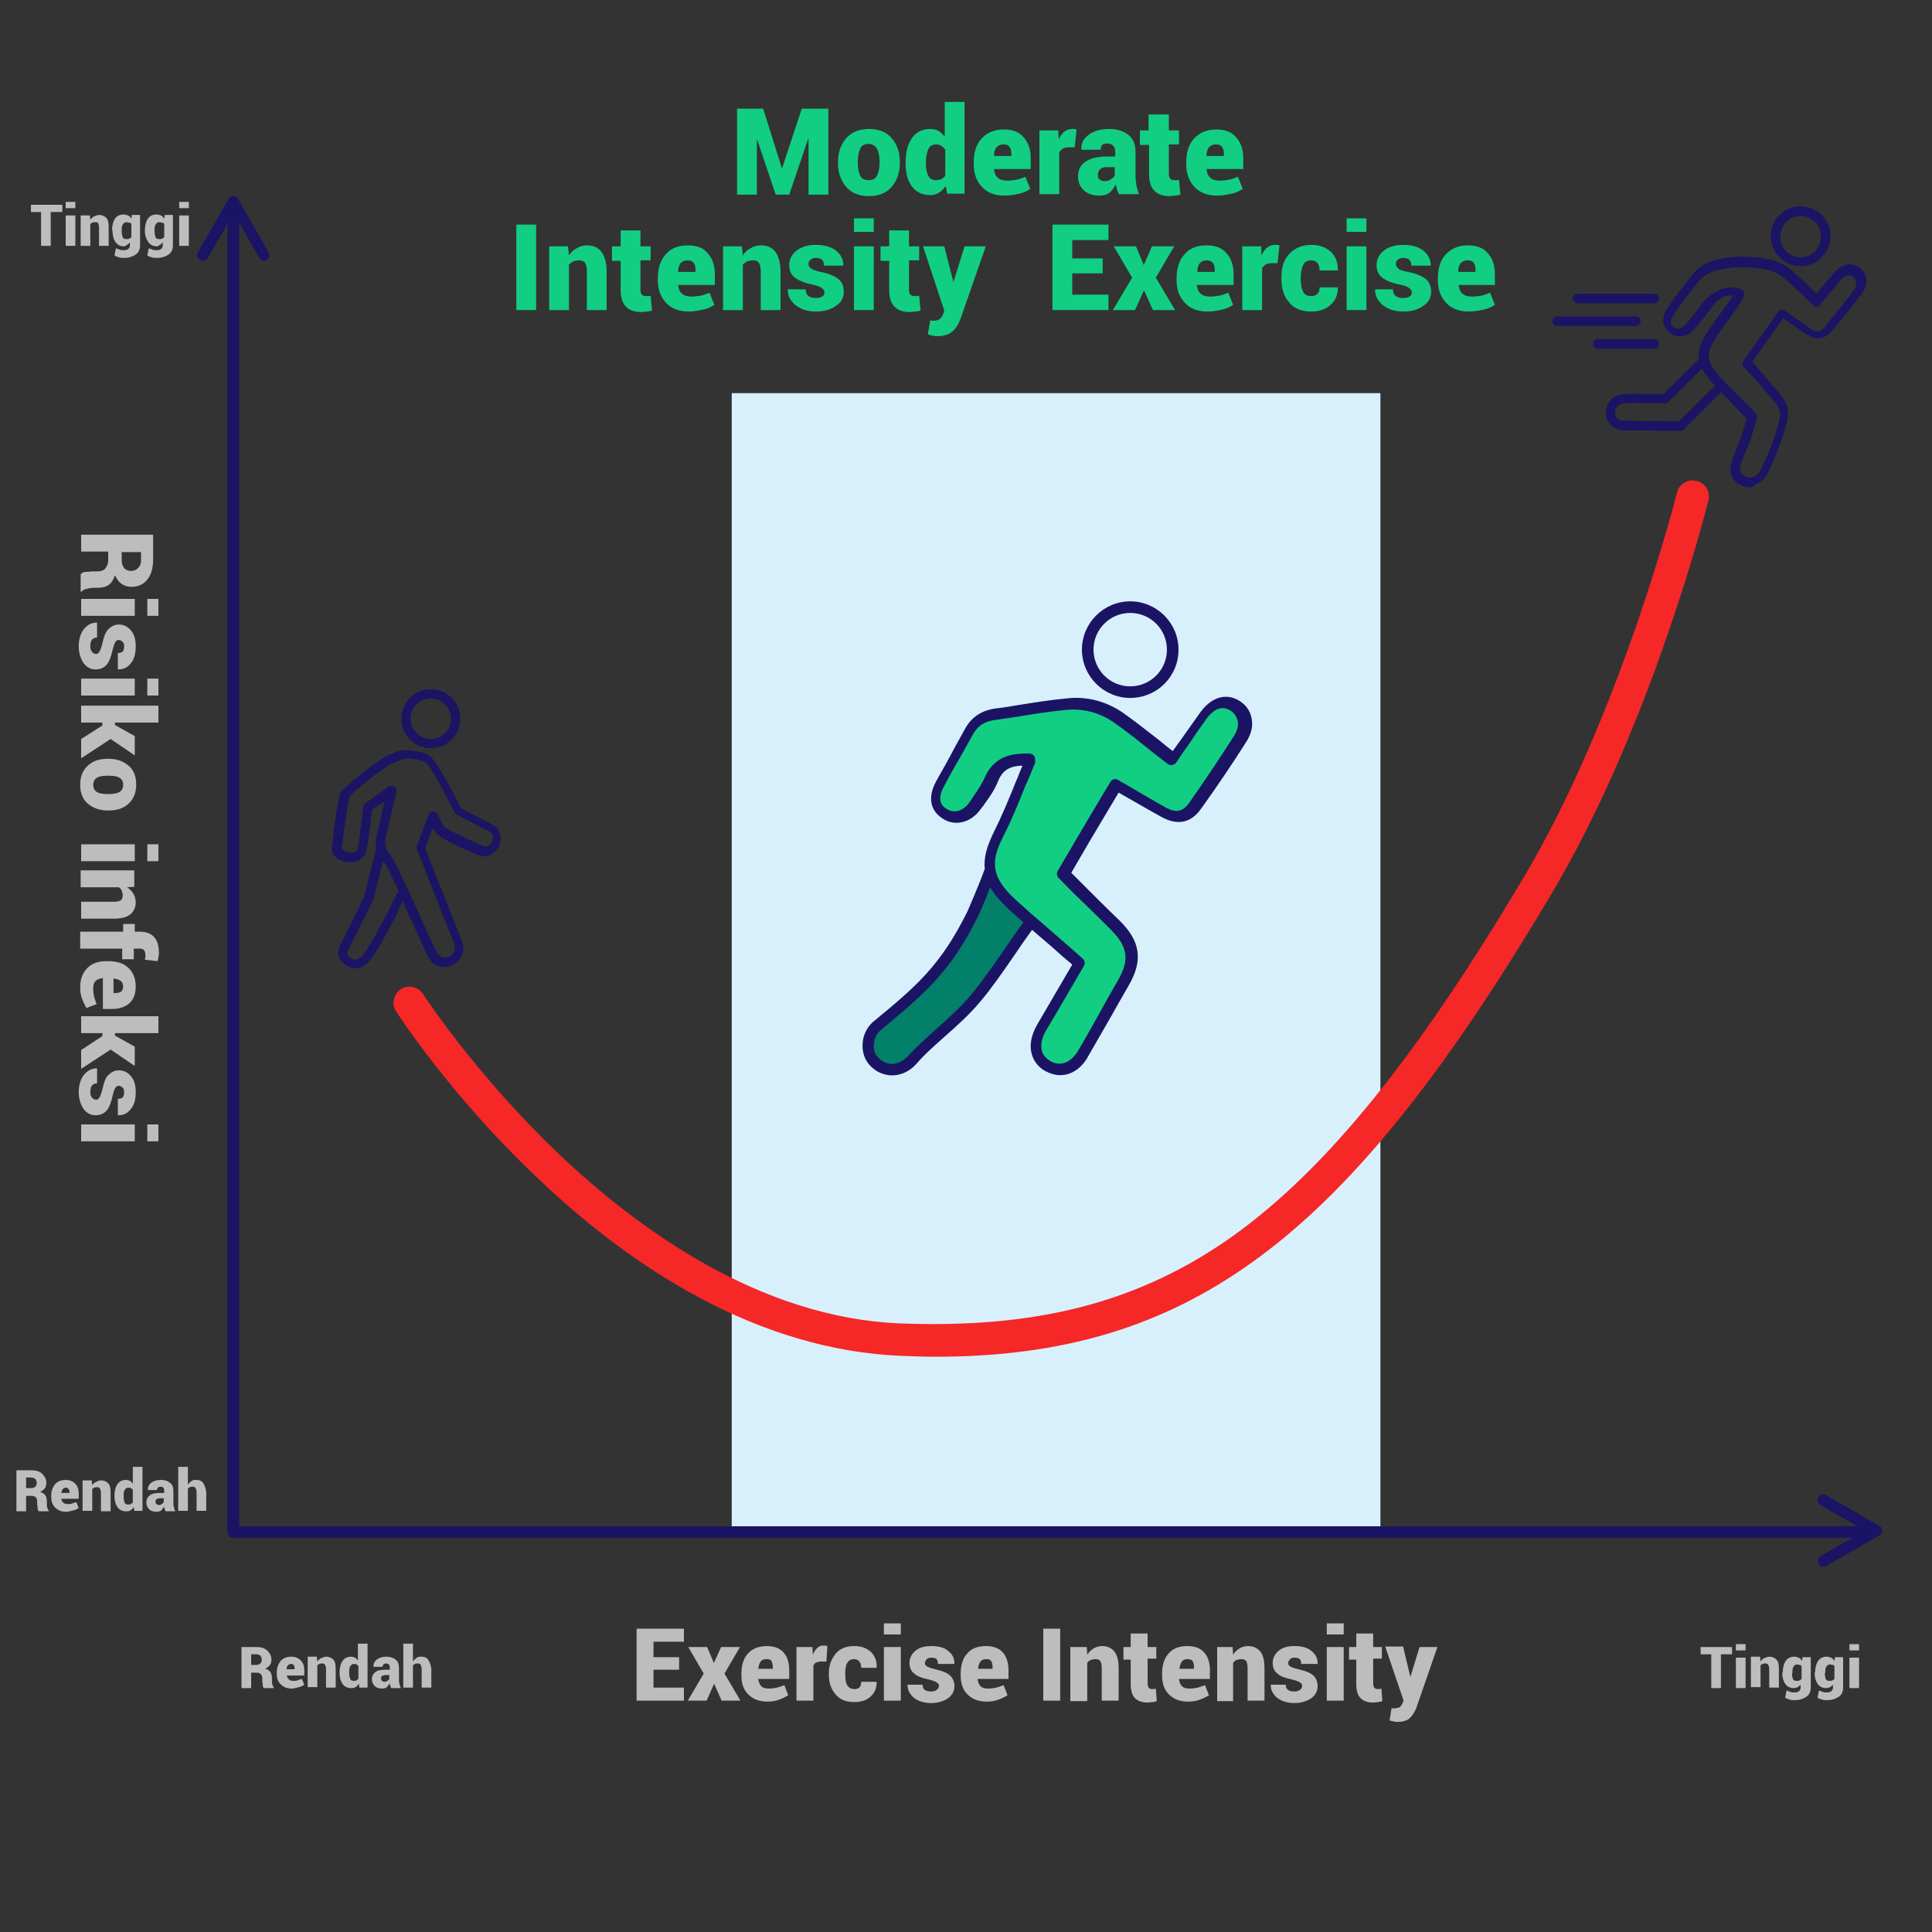<?xml version="1.0" encoding="utf-8"?>
<!-- Generator: Adobe Illustrator 18.0.0, SVG Export Plug-In . SVG Version: 6.00 Build 0)  -->
<!DOCTYPE svg PUBLIC "-//W3C//DTD SVG 1.1//EN" "http://www.w3.org/Graphics/SVG/1.1/DTD/svg11.dtd">
<svg version="1.1" id="圖層_1" xmlns="http://www.w3.org/2000/svg" xmlns:xlink="http://www.w3.org/1999/xlink" x="0px" y="0px"
	 viewBox="0 0 400 400" enable-background="new 0 0 400 400" xml:space="preserve">
<rect x="0" y="0" width="400" height="400" fill="#333333" stroke="none"/>
<g display="none">
	<g display="inline">
		<g>
			<path fill="#0ECF84" d="M135.8,145.1c-0.2,0.1-0.3,0.3-0.5,0.4c-1.1,0.9-2.2,1.8-3.3,2.6l0,0c6.5-48.3,30.7-72.8,72-72.8
				c33.2,0,55.5,16,66.2,47.5c-0.3,0.2-0.6,0.4-0.9,0.6c-0.5,0.3-1,0.6-1.5,0.9c-0.6,0.4-1.2,0.7-1.8,1c-0.5,0.3-1,0.6-1.5,0.9
				c-0.6,0.3-1.2,0.6-1.8,0.9c-0.5,0.3-1,0.6-1.5,0.8c-0.6,0.3-1.2,0.6-1.8,0.9c-0.5,0.3-1,0.5-1.5,0.8c-0.6,0.3-1.2,0.6-1.8,0.8
				c-0.5,0.2-1,0.5-1.5,0.7c-0.6,0.3-1.2,0.5-1.8,0.8c-0.5,0.2-1,0.4-1.5,0.6c-0.6,0.2-1.2,0.5-1.8,0.7c-0.5,0.2-1,0.4-1.5,0.6
				c-0.6,0.2-1.2,0.4-1.8,0.6c-0.5,0.2-1,0.3-1.5,0.5c-0.6,0.2-1.2,0.4-1.8,0.6c-0.5,0.1-1,0.3-1.5,0.4c-0.6,0.2-1.2,0.3-1.9,0.5
				c-0.5,0.1-1,0.3-1.5,0.4c-0.6,0.1-1.3,0.3-1.9,0.4c-0.5,0.1-1,0.2-1.5,0.3c-0.6,0.1-1.3,0.2-1.9,0.4c-0.5,0.1-1,0.2-1.4,0.2
				c-0.6,0.1-1.3,0.2-2,0.3c-0.5,0.1-0.9,0.1-1.4,0.2c-0.7,0.1-1.4,0.1-2,0.2c-0.4,0-0.9,0.1-1.3,0.1c-0.7,0.1-1.5,0.1-2.2,0.1
				c-0.4,0-0.7,0-1.1,0.1c-1.1,0-2.2,0.1-3.4,0.1c-33.3,0-55.7-19.8-55.9-20l-2-1.8l-1.5,2.3c-0.9,1.3-1.8,2.6-2.7,3.9
				c-0.1,0.2-0.3,0.4-0.4,0.6c-0.9,1.2-1.8,2.4-2.7,3.5c-0.2,0.2-0.3,0.4-0.5,0.7c-0.9,1.1-1.8,2.3-2.8,3.4
				c-0.1,0.2-0.3,0.3-0.4,0.5c-1,1.1-2,2.3-3,3.4l0,0c-1,1.1-2,2.1-3.1,3.2c-0.1,0.2-0.3,0.3-0.5,0.5c-1,1-2,1.9-3,2.9
				c-0.2,0.2-0.4,0.3-0.6,0.5C137.9,143.3,136.8,144.2,135.8,145.1z"/>
		</g>
		<g>
			<g>
				<path fill="#D7EFFA" d="M254.2,136.3c0,0,22.1,108.6-53,141.2l0.8,2.2c0,0,16,0.4,21.3-2.2c5.2-2.6,20.5-9,27.3-17
					c6.8-8.1,14.6-19.9,19-29.6c4.4-9.6,9-26.9,9.5-35.9s2.2-22.4,1.2-32.6c-1-10.2-5.2-31.7-7-36.4c-1.8-4.7-6.2,0.8-6.2,0.8
					l-9.8,5.7L254.2,136.3z"/>
			</g>
			<g>
				<path fill="#D7EFFA" d="M342.8,366h-27c0,0,0-59.6,0-80.6c0-24.9-38.3-26.6-62.3-26.6l9.9-14.7l4.7-9.6c0,0,3,0.3,9.3,0
					s33.3-3.3,43.6,7.6c10.3,11,23.3,25.6,22.6,49.9C342.8,316.3,342.8,366,342.8,366z"/>
			</g>
			<g>
				<path fill="#008069" d="M253.2,134.6c0,0-8.5-49.1-61.3-60.7c0,0,21.2-0.8,33.8,1.3c12.6,2.1,32.8,15.8,36.6,24.8
					s11,24.1,11,24.1L253.2,134.6z"/>
			</g>
			<g>
				<path fill="#1B1464" d="M345.4,287.2V366h-4.7v-78.9c0-14.2-5.4-27.5-15.3-37.4c-8.3-8.3-18.9-13.5-27.6-13.5H270
					c-3.1,6.4-6.8,12.3-11,17.7c-14.4,18.3-33.9,28.3-54.9,28.3s-40.4-10.1-54.9-28.3c-4.2-5.4-7.9-11.3-11-17.7h-27.9
					c-8.7,0-19.3,5.2-27.6,13.5c-9.9,10-15.3,23.3-15.3,37.4V366h-4.7v-78.9c0-34,28.2-55.7,47.6-55.7H136
					c-6.8-15.9-10.4-34.6-10.4-55.1c0-6.4,0.3-12.7,0.7-18.6h-0.1l0.5-5l0.1-1.1l0,0c7.4-67.1,46-81.2,77.2-81.2
					c35.1,0,58.7,16.7,70.3,49.6l0,0l0.9,2.9l0,0l0.5,1.7l0,0c4.4,14.4,6.6,31.8,6.6,51.7c0,20.6-3.6,39.2-10.4,55.1h25.7
					C317.2,231.5,345.4,253.2,345.4,287.2z M277.8,176.4c0-18.9-2-35.4-6-49.1c-0.1,0.1-0.3,0.2-0.4,0.3c-0.5,0.3-1,0.6-1.5,0.9
					c-0.6,0.4-1.2,0.7-1.9,1.1c-0.5,0.3-1,0.6-1.6,0.9c-0.6,0.3-1.2,0.7-1.8,1c-0.5,0.3-1.1,0.6-1.6,0.8c-0.6,0.3-1.2,0.6-1.8,0.9
					c-0.5,0.3-1.1,0.5-1.6,0.8c-0.6,0.3-1.2,0.6-1.8,0.8c-0.5,0.2-1.1,0.5-1.6,0.7c-0.6,0.3-1.2,0.5-1.8,0.8
					c-0.5,0.2-1.1,0.4-1.6,0.7c-0.6,0.2-1.2,0.5-1.8,0.7c-0.5,0.2-1.1,0.4-1.6,0.6c-0.6,0.2-1.2,0.4-1.8,0.6
					c-0.5,0.2-1.1,0.4-1.6,0.5c-0.6,0.2-1.2,0.4-1.9,0.6c-0.5,0.2-1.1,0.3-1.6,0.5c-0.6,0.2-1.2,0.3-1.9,0.5
					c-0.5,0.1-1.1,0.3-1.6,0.4c-0.6,0.2-1.3,0.3-1.9,0.4c-0.5,0.1-1.1,0.2-1.6,0.3c-0.6,0.1-1.3,0.2-1.9,0.3c-0.5,0.1-1,0.2-1.6,0.3
					c-0.7,0.1-1.3,0.2-2,0.3c-0.5,0.1-1,0.1-1.5,0.2c-0.7,0.1-1.4,0.1-2.1,0.2c-0.5,0-0.9,0.1-1.4,0.1c-0.8,0.1-1.6,0.1-2.3,0.1
					c-0.4,0-0.8,0-1.2,0.1c-1.2,0-2.3,0.1-3.5,0.1c-29.6,0-50.5-14.4-57-19.5c-1.1,1.5-2.1,3-3.2,4.4c0,0-0.1,0.1-0.1,0.2
					c-1.1,1.4-2.1,2.8-3.2,4.1c-0.1,0.1-0.1,0.2-0.2,0.3c-1.1,1.3-2.2,2.6-3.3,3.8c-0.1,0.1-0.2,0.2-0.3,0.3
					c-1.1,1.2-2.2,2.4-3.3,3.5c-0.1,0.1-0.2,0.2-0.4,0.4c-1.1,1.1-2.2,2.2-3.4,3.3c-0.1,0.1-0.3,0.3-0.4,0.4c-1.1,1-2.3,2.1-3.4,3
					c-0.2,0.1-0.3,0.3-0.5,0.4c-1.1,1-2.3,1.9-3.5,2.8c-0.2,0.1-0.3,0.3-0.5,0.4c-1.2,0.9-2.4,1.8-3.6,2.6c-0.1,0.1-0.2,0.1-0.3,0.2
					c-0.7,6.9-1,14.3-1,22c0,30.1,7.8,55.9,22.6,74.6c13.5,17.1,31.7,26.6,51.2,26.6s37.7-9.4,51.2-26.6
					C270,232.3,277.8,206.5,277.8,176.4z M269.3,123.3c0.3-0.2,0.6-0.4,0.9-0.6c-10.8-31.5-33-47.5-66.2-47.5
					c-41.3,0-65.5,24.5-72,72.8l0,0c1.1-0.8,2.2-1.7,3.3-2.6c0.2-0.1,0.3-0.3,0.5-0.4c1-0.9,2.1-1.8,3.1-2.7
					c0.2-0.2,0.4-0.3,0.6-0.5c1-0.9,2-1.9,3-2.9c0.2-0.2,0.3-0.3,0.5-0.5c1-1,2.1-2.1,3.1-3.2l0,0c1-1.1,2-2.2,3-3.4
					c0.1-0.2,0.3-0.3,0.4-0.5c0.9-1.1,1.9-2.2,2.8-3.4c0.2-0.2,0.3-0.4,0.5-0.7c0.9-1.2,1.8-2.3,2.7-3.5c0.1-0.2,0.3-0.4,0.4-0.6
					c0.9-1.3,1.8-2.6,2.7-3.9l1.5-2.3l2,1.8c0.2,0.2,22.6,20,55.9,20c1.1,0,2.2,0,3.4-0.1c0.4,0,0.7,0,1.1-0.1
					c0.8,0,1.5-0.1,2.2-0.1c0.4,0,0.9-0.1,1.3-0.1c0.7-0.1,1.4-0.1,2-0.2c0.5-0.1,0.9-0.1,1.4-0.2c0.7-0.1,1.3-0.2,2-0.3
					c0.5-0.1,1-0.2,1.4-0.2c0.6-0.1,1.3-0.2,1.9-0.4c0.5-0.1,1-0.2,1.5-0.3c0.6-0.1,1.2-0.3,1.9-0.4c0.5-0.1,1-0.3,1.5-0.4
					c0.6-0.2,1.2-0.3,1.9-0.5c0.5-0.1,1-0.3,1.5-0.4c0.6-0.2,1.2-0.4,1.8-0.6c0.5-0.2,1-0.3,1.5-0.5c0.6-0.2,1.2-0.4,1.8-0.6
					c0.5-0.2,1-0.4,1.5-0.6c0.6-0.2,1.2-0.4,1.8-0.7c0.5-0.2,1-0.4,1.5-0.6c0.6-0.2,1.2-0.5,1.8-0.8c0.5-0.2,1-0.5,1.5-0.7
					c0.6-0.3,1.2-0.5,1.8-0.8c0.5-0.2,1-0.5,1.5-0.8c0.6-0.3,1.2-0.6,1.8-0.9c0.5-0.3,1-0.5,1.5-0.8c0.6-0.3,1.2-0.6,1.8-0.9
					c0.5-0.3,1-0.6,1.5-0.9c0.6-0.3,1.2-0.7,1.8-1C268.3,123.9,268.8,123.6,269.3,123.3z"/>
			</g>
		</g>
		<g>
			<path fill="#1B1464" d="M226.9,57.3c-0.4,0-0.7-0.1-1.1-0.3c-0.9-0.5-8.6-5.5-8.9-12c-0.1-3,1.3-5.7,4.3-8
				c2.2-1.7,3.3-3.1,3.4-4.3c0.1-1.4-1.7-3-3.5-4.5c-1.6-1.4-3.2-2.8-4.1-4.6c-2.9-5.4,2.8-10.6,6.6-12.9c1-0.6,2.2-0.2,2.7,0.7
				c0.6,1,0.2,2.2-0.7,2.7c-0.1,0.1-6.9,4.3-5.1,7.5c0.6,1.2,2,2.4,3.3,3.5c2.3,2,4.9,4.4,4.8,7.6c-0.1,2.4-1.7,4.8-4.9,7.3
				c-1.9,1.5-2.8,3-2.8,4.6c0.2,3.7,5.2,7.6,7.1,8.8c0.9,0.6,1.2,1.8,0.6,2.8C228.2,57,227.6,57.3,226.9,57.3z"/>
		</g>
		<g>
			<path fill="#1B1464" d="M206.3,57.3c-0.4,0-0.7-0.1-1.1-0.3c-0.9-0.5-8.6-5.5-8.9-12c-0.2-3,1.3-5.7,4.3-8
				c2.2-1.7,3.3-3.1,3.4-4.3c0.1-1.4-1.7-3-3.5-4.5c-1.6-1.4-3.2-2.8-4.1-4.6c-2.9-5.4,2.8-10.6,6.6-12.9c1-0.6,2.2-0.2,2.7,0.7
				c0.6,1,0.2,2.2-0.7,2.7c-0.1,0.1-6.9,4.3-5.1,7.5c0.6,1.2,2,2.4,3.3,3.5c2.3,2,4.9,4.4,4.8,7.6c-0.1,2.4-1.7,4.8-4.9,7.3
				c-1.9,1.5-2.8,3-2.8,4.6c0.2,3.7,5.2,7.6,7.1,8.8c0.9,0.6,1.2,1.8,0.6,2.8C207.6,57,207,57.3,206.3,57.3z"/>
		</g>
		<g>
			<path fill="#1B1464" d="M185.7,57.3c-0.4,0-0.7-0.1-1.1-0.3c-0.9-0.5-8.6-5.5-8.9-12c-0.2-3,1.3-5.7,4.3-8
				c2.2-1.7,3.3-3.1,3.4-4.3c0.1-1.4-1.7-3-3.5-4.5c-1.6-1.4-3.2-2.8-4.1-4.6c-2.9-5.4,2.8-10.6,6.6-12.9c1-0.6,2.2-0.2,2.7,0.7
				c0.6,1,0.2,2.2-0.7,2.7l0,0c-0.1,0-6.9,4.3-5.1,7.5c0.6,1.2,2,2.4,3.3,3.5c2.3,2,4.9,4.4,4.8,7.6c-0.1,2.4-1.7,4.8-4.9,7.3
				c-1.9,1.5-2.8,3-2.8,4.6c0.2,3.7,5.2,7.6,7.1,8.8c0.9,0.6,1.2,1.8,0.6,2.8C187,57,186.3,57.3,185.7,57.3z"/>
		</g>
		<g>
			<g>
				<path fill="#1B1464" d="M128.7,389.5c-0.9,0-1.7-0.6-1.9-1.5l-6.3-26.4l-1.8,5.6c-0.3,0.8-1,1.4-1.9,1.4l-25.3-0.3
					c-1.1,0-2-0.9-2-2s0.9-2,2-2l0,0l23.8,0.3l3.5-11c0.3-0.9,1.1-1.4,2-1.4s1.7,0.7,1.9,1.5l5.7,23.5l7-44.9
					c0.1-0.9,0.9-1.6,1.9-1.7c0.9,0,1.8,0.6,2,1.5l8.2,32.1l2.7-10.4c0.2-0.8,0.9-1.4,1.7-1.5s1.6,0.3,2,1.1l5.1,10.2h10.7l34-42.4
					l4.8-18.2c0.2-0.9,1.1-1.5,2-1.5s1.7,0.7,1.9,1.6l4.2,23.5l4.3-39.7c0.1-1,0.9-1.8,1.9-1.8s1.9,0.7,2,1.7l4.1,23.4l5.4-12.8
					c0.3-0.7,1-1.2,1.8-1.2l0,0c0.8,0,1.5,0.5,1.8,1.2l3.3,7.6h36.3c1.1,0,2,0.9,2,2s-0.9,2-2,2l0,0h-37.6c-0.8,0-1.5-0.5-1.8-1.2
					l-1.9-4.5L230,318c-0.3,0.8-1.2,1.3-2.1,1.2c-0.9-0.1-1.6-0.8-1.7-1.6l-2.9-16.3l-4.3,39.6c-0.1,1-0.9,1.8-1.9,1.8
					s-1.9-0.7-2-1.6l-5.1-28.3l-2.6,9.8c-0.1,0.3-0.2,0.5-0.4,0.7l-35,43.5c-0.4,0.5-1,0.7-1.6,0.7h-12.9c-0.8,0-1.4-0.4-1.8-1.1
					l-3.3-6.5l-3.3,12.8c-0.2,0.9-1,1.5-1.9,1.5l0,0c-0.9,0-1.7-0.6-1.9-1.5l-7.7-30.2l-7,45.3C130.5,388.7,129.7,389.4,128.7,389.5
					L128.7,389.5z"/>
			</g>
		</g>
		<g>
			<g>
				<path fill="#F62727" d="M303.8,273.1c-7.4,0-14.5,8.8-14.5,8.8s-7.2-8.8-14.5-8.8c-7.4,0-14.4,3.7-14.4,14.5
					c0,7.7,7.2,14.5,7.2,14.5l21.7,21.6l21.7-21.6c0,0,7.2-6.8,7.2-14.5C318.2,276.7,311.2,273.1,303.8,273.1z"/>
			</g>
		</g>
		<g enable-background="new    ">
			<path fill="#1B1464" d="M279.2,359.4c-6,0-9.4-3.1-9.4-7.1v-1.5c0-2.4,1.4-4.4,3.8-5.2c-2.3-0.7-3.7-2.7-3.7-5.1v-1.2
				c0-4.1,3.2-7.2,9.2-7.2s9.1,3.1,9.1,7.2v1.2c0,2.4-1.3,4.4-3.7,5.1c2.4,0.8,3.8,2.9,3.8,5.2v1.5
				C288.5,356.3,285.2,359.4,279.2,359.4z M282.9,350.2c0-1.7-1.3-3.1-3.7-3.1s-3.8,1.4-3.8,3.1v1.4c0,2,1.4,3.2,3.8,3.2
				c2.3,0,3.7-1.2,3.7-3.2V350.2z M282.9,339.8c0-1.9-1.4-3.2-3.7-3.2s-3.7,1.2-3.7,3.2v1.2c0,1.7,1.4,3.1,3.7,3.1
				c2.3,0,3.7-1.4,3.7-3.1V339.8z"/>
			<path fill="#1B1464" d="M301.6,359.4c-5.7,0-9.4-3.5-9.4-8.9v-9.2c0-5.5,4-9.2,9.7-9.2c5.2,0,8.8,3.1,8.8,7.1v1.2h-5.3v-0.6
				c0-1.9-1.4-3.1-3.6-3.1c-2.6,0-4,1.6-4,4.2v4.3c1.3-1.4,3.3-2.8,6-2.8c4.5,0,7,2.8,7,6.6v2.4C310.8,356,307.3,359.4,301.6,359.4z
				 M305.3,349.6c0-2.1-1.2-3.5-3.5-3.5c-2.1,0-3.4,1.2-4,2.7v2.3c0,2.1,1.4,3.7,3.9,3.7c2.2,0,3.6-1.4,3.6-3.2V349.6z"/>
		</g>
		<g>
			<g>
				<path fill="#1B1464" d="M76.1,207.6c-12.1,0-22-9.8-22-22c0-7,3.1-13.4,8.6-17.5c0.9-0.7,2.1-0.5,2.8,0.4
					c0.7,0.9,0.5,2.1-0.4,2.8c-4.5,3.3-7,8.4-7,14.2c0,9.9,8.1,18,18,18s18-8.1,18-18c0-6.2-2.7-11.4-7.5-14.6
					c-0.9-0.6-1.2-1.9-0.5-2.8c0.6-0.9,1.9-1.2,2.8-0.5c5.9,4,9.3,10.5,9.3,18C98.1,197.7,88.2,207.6,76.1,207.6z"/>
			</g>
			<g>
				<path fill="#1B1464" d="M87.4,171.3L87.4,171.3c-1.1,0-2-0.9-2-2c0.1-34.3,0.3-123.7,0-127.7c-0.5-2.5-2.5-7.9-9.7-7.9
					c-8.4,0-10,9.5-10,9.6v125.3c0,1.1-0.9,2-2,2s-2-0.9-2-2V43.3c0-2.9,3.5-13.6,14-13.6c8.4,0,12.5,5.8,13.6,11.3
					c0.3,1.7,0.1,90.4,0,128.4C89.4,170.5,88.5,171.3,87.4,171.3z"/>
			</g>
			<g>
				<path fill="#1B1464" d="M86.8,156.4h-6.3c-1.1,0-2-0.9-2-2s0.9-2,2-2h6.3c1.1,0,2,0.9,2,2S87.9,156.4,86.8,156.4z"/>
			</g>
			<g>
				<path fill="#1B1464" d="M87.1,144.6H73.5c-1.1,0-2-0.9-2-2s0.9-2,2-2h13.6c1.1,0,2,0.9,2,2S88.2,144.6,87.1,144.6z"/>
			</g>
			<g>
				<path fill="#1B1464" d="M86.8,132.7h-6.3c-1.1,0-2-0.9-2-2s0.9-2,2-2h6.3c1.1,0,2,0.9,2,2S87.9,132.7,86.8,132.7z"/>
			</g>
			<g>
				<path fill="#1B1464" d="M87.1,120.9H73.5c-1.1,0-2-0.9-2-2s0.9-2,2-2h13.6c1.1,0,2,0.9,2,2S88.2,120.9,87.1,120.9z"/>
			</g>
			<g>
				<path fill="#1B1464" d="M86.8,61.8h-6.3c-1.1,0-2-0.9-2-2s0.9-2,2-2h6.3c1.1,0,2,0.9,2,2S87.9,61.8,86.8,61.8z"/>
			</g>
			<g>
				<path fill="#1B1464" d="M87.1,50H73.5c-1.1,0-2-0.9-2-2s0.9-2,2-2h13.6c1.1,0,2,0.9,2,2S88.2,50,87.1,50z"/>
			</g>
			<g>
				<path fill="#1B1464" d="M86.8,109.1h-6.3c-1.1,0-2-0.9-2-2s0.9-2,2-2h6.3c1.1,0,2,0.9,2,2S87.9,109.1,86.8,109.1z"/>
			</g>
			<g>
				<path fill="#1B1464" d="M86.8,85.4h-6.3c-1.1,0-2-0.9-2-2s0.9-2,2-2h6.3c1.1,0,2,0.9,2,2S87.9,85.4,86.8,85.4z"/>
			</g>
			<g>
				<path fill="#1B1464" d="M87.1,97.3H73.5c-1.1,0-2-0.9-2-2s0.9-2,2-2h13.6c1.1,0,2,0.9,2,2S88.2,97.3,87.1,97.3z"/>
			</g>
			<g>
				<path fill="#1B1464" d="M87.1,73.6H64.8c-1.1,0-2-0.9-2-2s0.9-2,2-2h22.3c1.1,0,2,0.9,2,2S88.2,73.6,87.1,73.6z"/>
			</g>
		</g>
	</g>
</g>
<g display="none">
	<g display="inline">
		<g>
			<g>
				<path fill="#D9F1FC" d="M223,8.7h-13.4c0,0,0,43,0,62.5s7.5,34.1,24.3,50.4c23,22.3,43.7,38.5,33.2,55.9
					C256.6,195,218.4,189,218.4,189s1.6,1.9,5.7,3c4.1,1.1,23.9,2.5,29.6,1.8c5.7-0.7,20.7-4.6,24.6-11.4
					c3.9-6.8,10.2-19.1,2.7-29.8s-13.6-19.1-19.6-23c-6.1-3.9-25.2-27.3-28.2-34.1c-3-6.8-9.3-20.4-8.7-35.9
					c0.5-15.5,0.4-50.8,0.4-50.8H223V8.7z"/>
			</g>
			<g>
				<g>
					<path fill="#1B1464" d="M267.7,132.8c-27.1-24.3-41.4-46.7-41.4-65v-59H223v59c0,19.3,14.7,42.6,42.5,67.5
						c6.7,6,18,18.1,17.6,31.2c-0.2,7.3-4.2,14-11.7,19.9c-13.1,10.2-43.1,4.9-52.9,2.8c2.7-2.5,5.1-5.5,6.6-9.2
						c1.8,0,3.9,0.2,6.2,0.3c13.1,0.8,30.9,1.9,32.1-8.9c0.3-2.4-0.6-4.7-2.5-6.4c-5.1-4.9-16.7-5.6-23.2-4.5
						c-8.5,1.4-11.6,6.5-15.3,17.4c-3.4,10.2-15.4,15.7-19.5,15.7H186c-4.1,0-16.1-5.5-19.5-15.7c-3.7-10.9-6.8-16-15.3-17.4
						c-6.6-1-18.1-0.3-23.2,4.5c-1.9,1.8-2.7,4-2.5,6.4c1.1,10.8,19,9.7,32.1,8.9c2.4-0.1,4.5-0.3,6.2-0.3c1.5,3.7,3.9,6.7,6.6,9.2
						c-9.9,2.1-39.9,7.4-52.9-2.8c-7.5-5.9-11.5-12.6-11.7-19.9c-0.4-13.1,10.8-25.2,17.6-31.2c27.8-24.9,42.5-48.2,42.5-67.5v-59
						h-3.3v59c0,18.3-14.3,40.8-41.4,65c-7.2,6.4-19.1,19.4-18.7,33.8c0.3,8.3,4.7,15.9,13,22.4c6.6,5.2,16.8,6.8,26.9,6.8
						c14.1,0,28-3.2,31.4-4c4.7,3.3,9.7,5,12.3,5h16.7c2.6,0,7.6-1.7,12.3-5c3.4,0.8,17.2,4,31.4,4c10.1,0,20.3-1.6,26.9-6.8
						c8.3-6.5,12.7-14,13-22.4C286.8,152.1,274.9,139.2,267.7,132.8z M238.1,163.6c6.8-1.1,16.7,0.1,20.4,3.7
						c1.1,1.1,1.6,2.3,1.5,3.7c-0.8,7.7-17.5,6.7-28.6,6c-1.9-0.1-3.7-0.2-5.3-0.3C229.5,167.3,232.2,164.5,238.1,163.6z
						 M157.3,176.9c-11.1,0.7-27.8,1.7-28.6-6c-0.1-1.4,0.3-2.6,1.5-3.7c2.9-2.7,9.3-4.1,15.2-4.1c1.8,0,3.6,0.1,5.2,0.4
						c5.9,0.9,8.6,3.7,11.9,13.1C161.1,176.7,159.3,176.8,157.3,176.9z"/>
				</g>
			</g>
			<g>
				<g>
					<path fill="#D9F1FC" d="M238.1,163.6c6.8-1.1,16.7,0.1,20.4,3.7c1.1,1.1,1.6,2.3,1.5,3.7c-0.8,7.7-17.5,6.7-28.6,6
						c-1.9-0.1-3.7-0.2-5.3-0.3C229.5,167.3,232.2,164.5,238.1,163.6z M157.3,176.9c-11.1,0.7-27.8,1.7-28.6-6
						c-0.1-1.4,0.3-2.6,1.5-3.7c2.9-2.7,9.3-4.1,15.2-4.1c1.8,0,3.6,0.1,5.2,0.4c5.9,0.9,8.6,3.7,11.9,13.1
						C161.1,176.7,159.3,176.8,157.3,176.9z"/>
				</g>
			</g>
		</g>
		<g>
			<g>
				<g>
					<path fill="#1B1464" d="M210.8,294.2c-4.5,0-8.9-1.8-12.1-5c-3.5-3.4-5.4-7.9-5.4-12.8v-53.7c0-1,0.8-1.8,1.8-1.8
						s1.8,0.8,1.8,1.8v53.7c0,7.9,6.4,14.3,14.2,14.3c3.8,0,7.3-1.5,10-4.2c2.6-2.6,4.2-6.3,4.2-10.2c0-7.9-6.4-14.3-14.2-14.3
						c-1,0-1.8-0.8-1.8-1.8s0.8-1.8,1.8-1.8c9.8,0,17.8,8.1,17.8,18c0,4.7-1.9,9.2-5.2,12.6c-3.3,3.3-7.9,5.2-12.6,5.2
						C211,294.2,210.9,294.2,210.8,294.2z"/>
				</g>
			</g>
			<g>
				<g>
					<path fill="#1B1464" d="M174,277.4c-2.9,0-5.6-1.1-7.7-3.2c-2.3-2.2-3.5-5.2-3.5-8.4c0-3,1.2-5.9,3.4-8.1
						c2.2-2.2,5.1-3.4,8.1-3.4c1,0,1.8,0.8,1.8,1.8c0,1-0.8,1.8-1.8,1.8c-2,0-4.1,0.9-5.6,2.3c-1.5,1.5-2.3,3.5-2.3,5.6
						c0,4.4,3.5,7.9,7.9,7.9c2,0,4.1-0.9,5.6-2.3c1.5-1.5,2.3-3.5,2.3-5.6V216c0-1,0.8-1.8,1.8-1.8s1.8,0.8,1.8,1.8v49.8
						c0,3-1.2,5.9-3.4,8.1s-5.1,3.4-8.1,3.4C174.2,277.4,174.1,277.4,174,277.4z"/>
				</g>
			</g>
			<g>
				<g>
					<path fill="#1B1464" d="M216,253.8c-6.4,0-11.5-5.2-11.5-11.5v-30.5c0-1,0.8-1.8,1.8-1.8s1.8,0.8,1.8,1.8v30.5
						c0,4.4,3.5,7.9,7.9,7.9c2,0,4.1-0.9,5.6-2.3c1.5-1.5,2.3-3.5,2.3-5.6s-0.9-4.1-2.3-5.6c-1.5-1.5-3.5-2.3-5.6-2.3
						c-1,0-1.8-0.8-1.8-1.8s0.8-1.8,1.8-1.8c3,0,5.9,1.2,8.1,3.4c2.2,2.2,3.4,5.1,3.4,8.1s-1.2,5.9-3.4,8.1
						C221.9,252.6,219.1,253.8,216,253.8z"/>
				</g>
			</g>
		</g>
		<g>
			<circle fill="#D9F1FC" cx="116.1" cy="348.8" r="42.4"/>
		</g>
		<g>
			<g>
				<g>
					<path fill="#1B1464" d="M149.2,342.1c0-2.9-2.4-5.3-5.3-5.3H134c1.5-3.9,2.2-8.6,2-12.7c0-0.8-0.1-1.2-0.1-1.5
						c-0.1-2.9-2.4-5.2-5.3-5.2c-2.9,0-5.3,2.4-5.3,5.3v1.3c0,8.4-10.8,13.1-18.9,15.2c-0.6-1.4-2-2.4-3.7-2.4H89.4
						c-0.7,0-1.3,0.6-1.3,1.3V370c0,0.7,0.6,1.3,1.3,1.3h13.3c1.6,0,3-1,3.6-2.4c0.7,0.2,1.3,0.3,1.9,0.5c4.6,1.2,7.2,1.9,13.4,1.9
						h14.3c2.9,0,5.3-2.4,5.3-5.3c0-1.1-0.3-2.1-0.9-3c2.1-0.7,3.6-2.7,3.6-5c0-1.1-0.3-2.1-0.9-3c2-0.7,3.5-2.7,3.5-5
						c0-1.1-0.3-2.1-0.9-3C147.7,346.4,149.2,344.4,149.2,342.1z M104,367.3c0,0.7-0.6,1.3-1.3,1.3h-12v-29.2h12
						c0.7,0,1.3,0.6,1.3,1.3V367.3z M143.9,344.7c-2.9,0-3.5,0-6.6,0c-0.7,0-1.3,0.6-1.3,1.3c0,0.7,0.6,1.3,1.3,1.3h4
						c1.5,0,2.7,1.2,2.7,2.7s-1.2,2.7-2.7,2.7h-6.6c-0.7,0-1.3,0.6-1.3,1.3c0,0.7,0.6,1.3,1.3,1.3h4c1.4,0,2.7,1.2,2.7,2.7
						s-1.2,2.7-2.7,2.7c-2.9,0-3.5,0-6.6,0c-0.7,0-1.3,0.6-1.3,1.3c0,0.7,0.6,1.3,1.3,1.3h4c1.5,0,2.7,1.2,2.7,2.7s-1.2,2.7-2.7,2.7
						h-14.3c-5.9,0-8.2-0.6-12.7-1.8c-0.7-0.2-1.4-0.4-2.2-0.6v-24.5c9.6-2.3,21.3-7.9,21.3-17.8v-1.3c0-1.5,1.2-2.7,2.7-2.7
						s2.7,1.2,2.7,2.7l0,0c0,0.6,0.7,7.7-2.2,14.1h-4.5c-0.7,0-1.3,0.6-1.3,1.3c0,0.7,0.6,1.3,1.3,1.3c0.9,0,15.8,0,17.3,0
						s2.7,1.2,2.7,2.7C146.5,343.5,145.3,344.7,143.9,344.7z"/>
				</g>
			</g>
		</g>
		<g>
			<g enable-background="new    ">
				<path fill="#1B1464" d="M177.6,371.2L178,334c3,0,4.3-1.9,4.3-4.1h4.9l-0.4,41.4L177.6,371.2z"/>
				<path fill="#1B1464" d="M204.1,363.7l18.5,0.2l-0.1,7.8l-28.8-0.3v-3c0.2-16,20.5-18.8,20.6-26.7c0-3.1-1.8-5.2-5.5-5.2
					c-3.2,0-5.1,1.9-5.2,5.6v2.4l-8.5-0.1v-3.2c0.1-6.5,5-12.2,13.7-12.1c10.1,0.1,14.2,5.8,14.1,12.1
					C223,352.6,206.8,355.4,204.1,363.7z"/>
			</g>
			<g>
				<path fill="#1B1464" d="M239.9,365l-9-0.1v-3.4l9,0.1V365z M239.4,353.6l-7.8-0.1v-3.3l7.8,0.1V353.6z M248.7,358.2
					c1.1,5.4,3.6,9.7,8.4,11.5c-0.8,0.7-1.8,2.1-2.3,3c-3.6-1.6-5.9-4.4-7.4-8.1c-1.2,3-3.7,6-8.3,8.2c-0.5-0.8-1.7-2.1-2.5-2.8
					c7.6-3.4,8.5-8.9,8.5-12.6v-2.6h3.6v2.7L248.7,358.2z M243.8,354.1c-0.9,2.3-2,4.3-3.1,5.9c-0.7-0.6-2.4-1.6-3.3-2
					c2.4-2.6,4.1-7.1,4.9-11.7l3.7,0.7c-0.3,1.3-0.6,2.6-1,3.8l8.5,0.1l0.7-0.2l2.4,1.5c-0.8,3-2,6-3,8.2c-0.7-0.4-2.1-1.1-2.9-1.4
					c0.5-1.2,1.2-3,1.7-4.7L243.8,354.1z"/>
				<path fill="#1B1464" d="M264.7,375.5h-4.9l14.5-50.2h4.9L264.7,375.5z"/>
				<path fill="#1B1464" d="M284.4,371.6l0.4-37.3c3,0,4.3-1.9,4.3-4.1h4.9l-0.4,41.4H284.4z"/>
				<path fill="#1B1464" d="M318.4,347.4c1.3,4.1,4.1,8.2,8,10.3c-0.7,0.7-1.9,2.1-2.4,3.1c-0.7-0.5-1.5-1.1-2.1-1.7
					c-0.4,8.3-0.8,11.6-1.8,12.7c-0.7,0.9-1.5,1.2-2.6,1.3c-1,0.1-2.6,0.1-4.3,0c0-1-0.5-2.4-1.1-3.4c1.6,0.1,3,0.2,3.7,0.2
					c0.5,0,0.8,0,1.1-0.4c0.6-0.6,0.9-3.1,1.2-9l-5.6-0.1c-0.8,5.4-2.6,10.2-10,12.9c-0.4-1-1.4-2.4-2.2-3.1c6.4-2,7.9-5.7,8.5-9.8
					H304v-1.9c-0.7,0.7-1.4,1.4-2.1,2c-0.6-0.7-2-1.9-2.8-2.5c3.2-2.3,5.8-6,7.1-10.3l3.5,0.9c-1.1,3.2-2.7,6.1-4.5,8.5l14.7,0.1
					c-1.8-2-3.2-4.4-4.2-6.8h-4.5v-3.1L318.4,347.4z"/>
			</g>
		</g>
	</g>
</g>
<g id="圖層_3" display="none">
	<g display="inline">
		<g>
			<path fill="#1B1464" d="M238.5,157.7v121c0,10.6-8.6,19.2-19.2,19.2c-1.2,0-2.4-0.1-3.5-0.3v140.2h-0.1
				c-1.3,11.7-11.2,20.8-23.2,20.8s-21.9-9.1-23.2-20.8h-0.1v-1.9c0-0.2,0-0.4,0-0.7c0,0,0-0.1,0-0.2v-0.3v-87.1
				c0-2.9-0.7-5.1-1.9-6.3c-1.4-1.4-3.2-1.3-3.3-1.3h-0.2h-0.2c0,0-1.9,0-3.2,1.3c-1.3,1.2-1.9,3.3-1.9,6.3v90.1h-0.1
				c-1.3,11.7-11.2,20.8-23.2,20.8s-21.9-9.1-23.2-20.8h-0.1v-1.9c0-0.2,0-0.4,0-0.7c0,0,0-0.1,0-0.2v-0.3v-137
				c-1.1,0.2-2.3,0.3-3.5,0.3c-10.6,0-19.2-8.6-19.2-19.2v-121c0-35.5,14.4-52.8,44.2-52.8h61.1
				C224.1,104.9,238.5,122.2,238.5,157.7z M232.5,278.7v-121c0-32.3-11.8-46.8-38.2-46.8h-61.1c-26.4,0-38.2,14.4-38.2,46.8v121
				c0,7.3,5.9,13.2,13.2,13.2c7.3,0,13.2-5.9,13.2-13.2V170.2h6v108.4c0,7.1-3.9,13.4-9.7,16.7v136.4l0,0v3.1c0,0.1,0,0.3,0,0.4
				c0,9.6,7.8,17.4,17.3,17.4s17.3-7.8,17.3-17.3c0-0.2,0-0.3,0-0.4l-0.1-3.1h0.1v-84.1c0-4.7,1.3-8.3,3.9-10.7
				c3-2.8,6.5-2.9,7.5-2.9s4.5,0.1,7.5,2.9c2.6,2.4,3.9,6,3.9,10.7v84.1h0.1v3.1c0,0.1,0,0.3,0,0.4c0,9.6,7.8,17.4,17.3,17.4
				s17.3-7.8,17.3-17.3c0-0.2,0-0.3,0-0.4l-0.1-3.1h0.1V295.4c-5.8-3.3-9.7-9.6-9.7-16.7V170.2h6v108.4c0,7.3,5.9,13.2,13.2,13.2
				C226.6,291.9,232.5,286,232.5,278.7z"/>
		</g>
		<g>
			<path fill="#0ECF84" d="M95.1,157.7v121c0,7.3,5.9,13.2,13.2,13.2c7.3,0,13.2-5.9,13.2-13.2V170.2h6v108.4
				c0,7.1-3.9,13.4-9.7,16.7v136.4l0,0v3.1c0,0.1,0,0.3,0,0.4c0,9.6,7.8,17.4,17.3,17.4s17.3-7.8,17.3-17.3c0-0.2,0-0.3,0-0.4
				l-0.1-3.1h0.1v-84.1c0-4.7,1.3-8.3,3.9-10.7c3-2.8,6.5-2.9,7.5-2.9s4.5,0.1,7.5,2.9c2.6,2.4,3.9,6,3.9,10.7v84.1h0.1v3.1
				c0,0.1,0,0.3,0,0.4c0,9.6,7.8,17.4,17.3,17.4s17.3-7.8,17.3-17.3c0-0.2,0-0.3,0-0.4l-0.1-3.1h0.1V295.4
				c-5.8-3.3-9.7-9.6-9.7-16.7V170.2h6v108.4c0,7.3,5.9,13.2,13.2,13.2s13.2-5.9,13.2-13.2v-121c0-3.6-0.2-7-0.5-10.2H95.5
				C95.2,150.6,95.1,154,95.1,157.7z"/>
		</g>
		<g>
			<path fill="#1B1464" d="M147.5,225.1c-7.3,0-12-3.8-12-9.3V214h7.1v0.8c0,2.7,1.9,4.2,5,4.2c3.6,0,5-2.2,5-5.4V208
				c-1.7,2-3.9,3.4-7.5,3.4c-6.2,0-9.6-3.6-9.6-9v-2.9c0-6.1,4.6-10.6,12.2-10.6c7.7,0,12.5,4.5,12.5,11.8V213
				C160,220.1,155.3,225.1,147.5,225.1z M152.5,199.7c0-2.7-1.8-4.9-5.1-4.9c-3.1,0-4.8,1.8-4.8,4.4v2.7c0,2.9,1.6,4.6,4.7,4.6
				c2.8,0,4.3-1.4,5.2-3.4L152.5,199.7L152.5,199.7z"/>
			<path fill="#1B1464" d="M177.7,225.1c-7.8,0-12.7-5-12.7-11.9v-12.4c0-7,4.9-11.9,12.7-11.9c7.7,0,12.7,4.9,12.7,11.9v12.4
				C190.4,220.1,185.4,225.1,177.7,225.1z M182.9,200.4c0-2.9-1.8-5.1-5.2-5.1c-3.5,0-5.3,2.2-5.3,5.1v13.1c0,2.9,1.8,5.1,5.3,5.1
				s5.2-2.2,5.2-5.1V200.4z"/>
		</g>
		<g>
			<g>
				<path fill="#1B1464" d="M162.3,183.3c-0.6,0-1.2-0.2-1.6-0.6l-8.9-8.4c-0.9-0.9-1-2.4-0.1-3.3c0.9-0.9,2.4-1,3.3-0.1l4.9,4.6
					v-26.7c0-1.3,1.1-2.4,2.4-2.4s2.4,1.1,2.4,2.4v32.1c0,0.9-0.6,1.8-1.4,2.2C163,183.2,162.6,183.3,162.3,183.3z"/>
			</g>
			<g>
				<path fill="#1B1464" d="M162.3,183.3c-0.7,0-1.3-0.3-1.8-0.8c-0.9-1-0.8-2.5,0.2-3.3l9.7-8.5c1-0.9,2.5-0.8,3.3,0.2
					c0.9,1,0.8,2.5-0.2,3.3l-9.7,8.5C163.4,183.1,162.9,183.3,162.3,183.3z"/>
			</g>
		</g>
		<g>
			<path fill="#1B1464" d="M94.5,9.6L94.5,9.6c-0.9,0-1.7-0.5-2.1-1.3l-3.8-7.7l-8.5-1.2c-0.9-0.1-1.6-0.8-1.9-1.6
				c-0.3-0.9,0-1.8,0.6-2.4l6.2-6l-1.5-8.5c-0.2-0.9,0.2-1.8,0.9-2.3c0.7-0.5,1.7-0.6,2.5-0.2l7.6,4l7.6-4c0.8-0.4,1.8-0.3,2.5,0.2
				s1.1,1.4,0.9,2.3l-1.5,8.5l6.2,6c0.6,0.6,0.9,1.6,0.6,2.4c-0.3,0.9-1,1.5-1.9,1.6l-8.5,1.2l-3.8,7.7C96.2,9.1,95.4,9.6,94.5,9.6z
				 M85.5-4.7l5,0.7c0.8,0.1,1.4,0.6,1.8,1.3l2.2,4.6l2.2-4.6c0.3-0.7,1-1.2,1.8-1.3l5-0.7l-3.6-3.5c-0.6-0.5-0.8-1.3-0.7-2.1l0.9-5
				L95.6-13c-0.7,0.4-1.5,0.4-2.2,0l-4.5-2.4l0.9,5c0.1,0.8-0.1,1.5-0.7,2.1L85.5-4.7z"/>
		</g>
		<g>
			<path fill="#1B1464" d="M163.8-14.8c-0.2,0-0.5,0-0.7-0.1c-0.9-0.3-1.5-1-1.6-1.9l-1.3-8.5l-7.8-3.7c-0.8-0.4-1.3-1.2-1.3-2.1
				c0-0.9,0.5-1.7,1.3-2.1l7.7-3.9l1.1-8.5c0.1-0.9,0.7-1.6,1.6-1.9c0.9-0.3,1.8-0.1,2.4,0.6l6.1,6.1l8.5-1.5
				c0.9-0.2,1.8,0.2,2.3,0.9s0.6,1.7,0.2,2.5l-3.9,7.7l4.1,7.6c0.4,0.8,0.4,1.8-0.2,2.5c-0.5,0.7-1.4,1.1-2.3,1l-8.5-1.4l-5.9,6.2
				C165-15.1,164.4-14.8,163.8-14.8z M158.7-31.3l4.6,2.2c0.7,0.3,1.2,1,1.3,1.8l0.8,5l3.5-3.7c0.5-0.6,1.3-0.8,2.1-0.7l5,0.8
				l-2.4-4.5c-0.4-0.7-0.4-1.5,0-2.2l2.3-4.5l-5,0.9c-0.8,0.1-1.5-0.1-2.1-0.7l-3.6-3.6l-0.7,5c-0.1,0.8-0.6,1.4-1.3,1.8L158.7-31.3
				z M162.2-35.7L162.2-35.7L162.2-35.7z"/>
		</g>
		<g>
			<path fill="#1B1464" d="M229,50c-0.4,0-0.7-0.1-1.1-0.3c-0.8-0.4-1.3-1.2-1.3-2.1l0.1-8.6l-7-5c-0.7-0.5-1.1-1.4-1-2.3
				c0.1-0.9,0.8-1.6,1.6-1.9l8.2-2.5l2.6-8.2c0.3-0.9,1-1.5,1.9-1.6s1.8,0.2,2.3,1l5,7l8.6-0.1l0,0c0.9,0,1.7,0.5,2.1,1.3
				c0.4,0.8,0.3,1.8-0.2,2.5l-5.2,6.9l2.8,8.2c0.3,0.8,0.1,1.8-0.6,2.4c-0.6,0.6-1.6,0.8-2.4,0.6l-8.2-2.8l-6.9,5.1
				C230,49.8,229.5,50,229,50z M226.3,32.9l4.1,2.9c0.6,0.4,1,1.2,1,2l-0.1,5.1l4.1-3c0.6-0.5,1.4-0.6,2.2-0.3l4.8,1.6l-1.6-4.8
				c-0.2-0.7-0.1-1.5,0.3-2.2l3-4.1l-5.1,0.1l0,0c-0.8,0-1.5-0.4-1.9-1l-2.9-4.1l-1.5,4.8c-0.2,0.7-0.8,1.3-1.6,1.5L226.3,32.9z"/>
		</g>
		<g>
			<path fill="#D7EFFA" d="M166.5,16.2c0,0,32.4,29.3,1,71.6c0,0,12.5,2.1,23.5-20.9S184.8,20.9,166.5,16.2z"/>
		</g>
		<g>
			<g>
				<g>
					<path fill="#1B1464" d="M163.8,91.9c-19.7,0-35.7-17.6-35.7-39.2s16-39.2,35.7-39.2s35.7,17.6,35.7,39.2S183.5,91.9,163.8,91.9
						z M163.8,19.6c-16.3,0-29.6,14.9-29.6,33.2S147.5,86,163.8,86s29.6-14.9,29.6-33.2C193.4,34.5,180.1,19.6,163.8,19.6z"/>
				</g>
			</g>
		</g>
		<g>
			<path fill="#1B1464" d="M163.7,34.4c-26.5,0-54.7-6.3-54.7-18.1s28.2-18.1,54.7-18.1s54.7,6.3,54.7,18.1S190.2,34.4,163.7,34.4z
				 M163.7,2.9c-31,0-50,7.8-50,13.4s19,13.4,50,13.4s50-7.8,50-13.4S194.6,2.9,163.7,2.9z"/>
		</g>
	</g>
</g>
<g id="圖層_4" display="none">
	<g display="inline">
		<g>
			<path fill="#D7EFFA" d="M116.5,201.3c0,0,174.3,0,180.9,0.4s37.1,14.9,53.1,61.9c0,0,0.7-12.3-4-27.9
				c-6.8-22.4-24.4-53.2-39.5-54.1c-38.3-2.3-188.9-1.1-188.9-1.1L116.5,201.3z"/>
		</g>
		<g>
			<rect x="45.7" y="264.2" fill="#0ECF84" width="306.6" height="77.1"/>
		</g>
		<g>
			<rect x="45.7" y="319.4" fill="#008069" width="306.6" height="22.8"/>
		</g>
		<g>
			<path fill="#1B1464" d="M33,379.9h-3.2c-8.5,0-15.3-6.9-15.3-15.3V123c0-8.5,6.9-15.3,15.3-15.3H33c8.5,0,15.3,6.9,15.3,15.3
				v241.6C48.4,373.1,41.5,379.9,33,379.9z M29.8,111.6c-6.3,0-11.3,5.1-11.3,11.3v241.6c0,6.3,5.1,11.3,11.3,11.3H33
				c6.3,0,11.3-5.1,11.3-11.3V123c0-6.3-5.1-11.3-11.3-11.3L29.8,111.6L29.8,111.6z"/>
		</g>
		<g>
			<path fill="#1B1464" d="M370.1,379.9h-3c-8.5,0-15.5-6.9-15.5-15.5V187c0-8.5,6.9-15.5,15.5-15.5h3c8.5,0,15.5,6.9,15.5,15.5
				v177.5C385.6,373,378.6,379.9,370.1,379.9z M367.1,175.5c-6.3,0-11.5,5.1-11.5,11.5v177.5c0,6.3,5.2,11.5,11.5,11.5h3
				c6.3,0,11.5-5.2,11.5-11.5V187c0-6.3-5.2-11.5-11.5-11.5H367.1z"/>
		</g>
		<g>
			<path fill="#1B1464" d="M352.6,344H46.4c-1.1,0-2-0.9-2-2s0.9-2,2-2h306.3c1.1,0,2,0.9,2,2S353.7,344,352.6,344z"/>
		</g>
		<g>
			<path fill="#1B1464" d="M352.6,267.2H46.4c-1.1,0-2-0.9-2-2s0.9-2,2-2h306.3c1.1,0,2,0.9,2,2S353.7,267.2,352.6,267.2z"/>
		</g>
		<g>
			<path fill="#1B1464" d="M351.6,267.2H118.2c-1.1,0-2-0.9-2-2v-84.8c0-1.1,0.9-2,2-2h182.1c7.9,0,21,6.6,32.3,21.5
				c9,11.8,19.9,32.6,21,65.2c0,0.5-0.2,1.1-0.6,1.5S352.2,267.2,351.6,267.2z M120.2,263.2h229.4c-2.7-56.7-36.2-80.8-49.3-80.8
				H120.2V263.2z"/>
		</g>
		<g>
			<path fill="#D7EFFA" d="M50.4,220.5c0,0,24.6-18.8,63.4-2.7c0,0,1.8-10.6-17.6-20S54.5,205,50.4,220.5z"/>
		</g>
		<g>
			<path fill="#1B1464" d="M83.3,265.2c-19.8,0-35.9-16.1-35.9-35.9s16.1-35.9,35.9-35.9s35.9,16.1,35.9,35.9
				C119.2,249.1,103.1,265.2,83.3,265.2z M83.3,197.4c-17.6,0-31.9,14.3-31.9,31.9s14.3,31.9,31.9,31.9s31.9-14.3,31.9-31.9
				S100.9,197.4,83.3,197.4z"/>
		</g>
		<g>
			<path fill="#1B1464" d="M89.8,303.8c-1.9-1.8-5.8-4.5-8.7-6.3l3.7-4.3c2.8,1.6,6.9,4,8.9,5.8L89.8,303.8z M95.5,309.5
				c-2.3,5.5-5,11.5-7.7,16.5l-5.6-3.8c2.4-4,5.8-10.4,8.4-16.5L95.5,309.5z M92.4,290c-1.8-1.9-5.7-4.7-8.6-6.6l3.8-4.1
				c2.8,1.6,6.8,4.1,8.8,5.9L92.4,290z M118.9,309.7c3,3.8,7.3,7.5,11.6,9.5c-1.4,1.1-3.3,3.4-4.3,4.8c-3.9-2.4-7.9-6.2-10.9-10.4
				v13.6h-6.1v-13.4c-3.1,4.4-7.3,8.2-11.9,10.5c-0.9-1.5-2.8-3.8-4.1-4.9c4.8-1.9,9.2-5.6,12.2-9.7h-9.2v-5.6h13v-5.2h6.1v5.2h13.4
				v5.6H118.9z M111.3,287.3c-0.5,7.5-2.5,11.6-13.5,13.7c-0.4-1.4-1.9-3.7-3-4.8c9.2-1.3,10.4-3.6,10.8-8.9L111.3,287.3
				L111.3,287.3z M102.6,291.3h-5.7v-10.7h31.9V291h-6v-5.1h-20.2C102.6,285.9,102.6,291.3,102.6,291.3z M126.1,294.6
				c1,0,2.6-0.1,3.5-0.4c0.1,1.5,0.3,3.8,0.5,5.2c-0.9,0.3-2.4,0.4-3.8,0.4h-5.1c-5.5,0-6.8-1.8-6.8-6.9v-5.5h5.5v5.6
				c0,1.2,0.2,1.7,1.2,1.7h5V294.6z"/>
			<path fill="#1B1464" d="M154.8,296.6c0,8.8-0.7,21.9-5,30.5c-1.3-0.9-4.1-2.2-5.7-2.7c4.2-8.1,4.6-19.8,4.6-27.8v-14h19.6
				c-0.4-1.2-0.8-2.5-1.3-3.5l6.3-1.4c0.7,1.5,1.5,3.3,2,4.9h17.3v5.8h-37.8L154.8,296.6L154.8,296.6z M189.5,310.1
				c-2.2,4.1-5.4,7.2-9.2,9.7c4,0.9,8.4,1.5,13.2,1.9c-1.2,1.3-2.8,3.8-3.6,5.4c-6.4-0.6-12.1-1.8-17-3.8c-5,1.8-10.7,2.9-16.6,3.5
				c-0.5-1.5-1.6-3.8-2.6-5.2c4.4-0.4,8.6-0.9,12.4-1.8c-2.4-1.6-4.6-3.6-6.3-5.7l2.1-0.8h-5.6v-4.9h28.2l1.1-0.2L189.5,310.1z
				 M163,306.3v-8.2h-7.1v-4.9h7.1v-3.5h5.9v3.5h9.6v-3.5h6.2v3.5h7.6v4.9h-7.6v8.2H163z M166.3,313.2c1.8,1.7,4.2,3.1,6.9,4.3
				c2.7-1.2,5-2.5,6.9-4.3H166.3z M168.8,298.1v3.5h9.6v-3.5H168.8z"/>
			<path fill="#1B1464" d="M223.2,318.9h-9.3v4.3H209v-42h14.2V318.9z M213.9,286.6v5.3h4.3v-5.3H213.9z M213.9,302.5h4.3v-5.4h-4.3
				V302.5z M218.2,313.4v-5.6h-4.3v5.6H218.2z M256.1,289.2v5.4h-12.2V311h10v5.4h-10v3.9h11.2v5.5h-30v-5.5H238v-3.9h-11.4V311H238
				v-16.4h-13.3v-5.4H238v-3.4c-3.3,0.2-6.7,0.4-9.8,0.4c-0.2-1.5-0.9-3.6-1.5-4.9c8.3-0.5,17.7-1.4,24-2.6l2.5,5.2
				c-2.8,0.6-6,1-9.4,1.4v3.9H256.1z M233.4,296.2v4h3v4.8h-3v4.1h-4.8V305h-3.3v-4.8h3.3v-4H233.4z M253,300.2h2.8v4.8H253v4.1
				h-4.8V305h-3v-4.8h3v-4.1h4.8V300.2z"/>
			<path fill="#1B1464" d="M277.5,318.9v4.3h-5.7v-42H288v37.7H277.5z M277.5,286.6v5.3h4.6v-5.3H277.5z M277.5,302.5h4.6v-5.4h-4.6
				V302.5z M282.1,313.4v-5.6h-4.6v5.6H282.1z M309.4,308.5c0.9,7.2,2.5,12.2,4.3,12.2c0.8,0,1.2-2.2,1.4-6.6
				c1.3,1.2,3.3,2.4,4.8,2.9c-0.8,7.7-2.6,9.6-6.7,9.6c-5.6,0-8.4-7.6-9.7-18.2h-6.8v10.7l7.5-1.6c-0.1,1.7,0.1,4.2,0.3,5.6
				c-10.7,2.7-12.7,3.4-14,4.2c-0.5-1.2-2.2-3.4-3-4.4c1.3-0.9,3.4-2.9,3.4-5.7v-36.8H317V297h-8.3c0.1,1.9,0.1,3.8,0.2,5.7h9.8v5.8
				H309.4z M296.7,286.2v5.1h14.1v-5.1H296.7z M302.9,302.7c-0.1-1.8-0.2-3.7-0.3-5.7h-5.9v5.7H302.9z"/>
		</g>
		<g>
			<path fill="#0ECF84" d="M216.2,134.4c-0.7,0-1.3-0.3-1.7-0.9c-0.6-0.9-0.3-2.2,0.6-2.8l46.6-29.3c0.9-0.6,2.2-0.3,2.8,0.6
				c0.6,0.9,0.3,2.2-0.6,2.8l-46.6,29.3C217,134.3,216.6,134.4,216.2,134.4z"/>
		</g>
		<g>
			<path fill="#0ECF84" d="M235.3,135.3c-0.7,0-1.3-0.3-1.7-0.9c-0.6-0.9-0.3-2.2,0.6-2.8l20.2-13c0.9-0.6,2.2-0.3,2.8,0.6
				s0.3,2.2-0.6,2.8l-20.2,13C236.1,135.2,235.7,135.3,235.3,135.3z"/>
		</g>
		<g>
			<path fill="#0ECF84" d="M232.8,153.7c-0.7,0-1.3-0.3-1.7-0.9c-0.6-0.9-0.3-2.2,0.6-2.8l33.6-21.1c0.9-0.6,2.2-0.3,2.8,0.6
				c0.6,0.9,0.3,2.2-0.6,2.8l-33.6,21.1C233.5,153.6,233.2,153.7,232.8,153.7z"/>
		</g>
		<g>
			<g>
				<g>
					<path fill="#1B1464" d="M377.2,75.4c-1.7-1.8-4.1-2.8-6.6-2.8c-1.4,0-2.7,0.3-3.9,0.9c-2.9,1.4-5.8,2.2-8.7,2.6
						c-0.3-2.5-0.9-4.9-1.7-7.2c-0.3-0.9-1.3-1.5-2.3-1.1c-0.9,0.3-1.5,1.3-1.1,2.3c1.3,3.7,1.9,7.6,1.9,11.6
						c0,7.4-2.2,14.5-6.3,20.5c-1.3-0.7-2.7-1-4.2-1c-5,0-9,4-9,9c0,1.2,0.3,2.4,0.7,3.5c-3.8,2.1-8.1,3.6-12.4,4.2v-7.2
						c0-3-2.4-5.4-5.4-5.4s-5.4,2.4-5.4,5.4v7.2c-2.1-0.3-4.3-0.8-6.3-1.5c-0.9-0.3-2,0.2-2.3,1.1s0.2,2,1.1,2.3
						c2.4,0.8,4.8,1.4,7.3,1.7c-0.3,3-1.2,5.9-2.5,8.6c-0.7,1.4-1,3-0.9,4.7c0.3,4.5,3.9,8.1,8.4,8.4c0.2,0,0.4,0,0.6,0
						c2.3,0,4.5-0.9,6.2-2.4c1.8-1.7,2.8-4.1,2.8-6.6c0-1.4-0.3-2.7-0.9-3.9c-1.4-2.9-2.2-5.8-2.6-8.7c5-0.7,9.9-2.4,14.3-4.9
						c1.6,1.6,3.8,2.5,6.3,2.5c5,0,9-4,9-9c0-2.1-0.8-4.1-2-5.7c3.6-5.2,5.9-11.1,6.7-17.3c3,0.3,5.9,1.1,8.6,2.5
						c1.3,0.6,2.6,1,4.1,1c0.2,0,0.4,0,0.6,0c4.5-0.3,8.1-3.9,8.4-8.4C379.8,79.6,379,77.2,377.2,75.4L377.2,75.4z M321.9,138
						c-1.1,1-2.5,1.5-4.1,1.5c-2.7-0.2-4.9-2.3-5-5c-0.1-1,0.1-1.9,0.6-2.8c2-3.9,3-8.4,3-12.8v-8.2c0-1,0.8-1.8,1.8-1.8
						s1.8,0.8,1.8,1.8v8.2c0,4.3,1,8.7,3.1,12.9c0.4,0.7,0.5,1.5,0.5,2.3C323.6,135.5,323,136.9,321.9,138L321.9,138z M344.3,115.5
						c-3,0-5.4-2.4-5.4-5.4s2.4-5.4,5.4-5.4s5.4,2.4,5.4,5.4C349.7,113,347.3,115.5,344.3,115.5z M376.1,81.9c-0.2,2.7-2.3,4.9-5,5
						c-1,0.1-1.9-0.1-2.8-0.6c-3.1-1.6-6.4-2.5-9.9-2.9c0-0.6,0-1.3,0-2s0-1.3,0-2c3.4-0.4,6.7-1.3,10-2.9c0.7-0.4,1.5-0.5,2.3-0.5
						c1.5,0,2.9,0.6,3.9,1.7C375.6,79,376.2,80.4,376.1,81.9L376.1,81.9z"/>
				</g>
				<g>
					<path fill="#1B1464" d="M297.5,47.1c-5.7,3.5-10.5,8.3-13.9,14.1 M281.7,64.5c-1.7,3.6-2.8,7.4-3.4,11.5
						c-2.9-0.3-5.9-1.2-8.7-2.6c-1.2-0.6-2.5-0.9-3.9-0.9c-2.5,0-4.9,1-6.6,2.8s-2.6,4.2-2.4,6.7c0.3,4.5,3.9,8.1,8.4,8.4
						c0.2,0,0.4,0,0.6,0c1.4,0,2.8-0.3,4.1-1c2.7-1.3,5.6-2.2,8.6-2.5c1,7.1,3.9,13.8,8.2,19.3l-2,2c-2.2,2.2-5,4-8,4.9
						c-1.3,0.4-2.5,1.2-3.4,2.3c-2.6,2.9-2.5,7.3,0,10.2c1.4,1.6,3.4,2.6,5.6,2.6c0.1,0,0.2,0,0.2,0c2,0,4-0.8,5.5-2.3
						c0.8-0.8,1.4-1.8,1.8-2.9c1.1-3.2,2.8-5.9,5-8.1l2-2c1.5,1.2,3,2.2,4.7,3.2c0.3,0.2,0.6,0.2,0.9,0.2c0.6,0,1.2-0.3,1.6-0.9
						c0.5-0.9,0.2-2-0.7-2.5l0,0c-9.7-5.6-16.2-15.3-17.8-26.3h7.2c3,0,5.4-2.4,5.4-5.4s-2.4-5.4-5.4-5.4H282
						c0.6-4,1.8-7.7,3.5-11.1c0-0.1,0.1-0.1,0.1-0.2c3.5-6.7,8.9-12.2,15.6-15.7c0,0,0.1,0,0.1-0.1c3.5-1.8,7.4-3.1,11.5-3.7v7.2
						c0,3,2.4,5.4,5.4,5.4s5.4-2.4,5.4-5.4V45c10.9,1.6,20.6,8.1,26.2,17.8c0.3,0.6,0.9,0.9,1.6,0.9c0.3,0,0.6-0.1,0.9-0.2
						c0.9-0.5,1.1-1.6,0.6-2.5c-0.9-1.5-1.9-3-3-4.4c2.1-1.8,4.5-3.2,7.1-4c1.4-0.4,2.6-1.3,3.5-2.4c2.6-3,2.6-7.6,0-10.6
						c-1.5-1.7-3.5-2.7-5.8-2.7c-2.2-0.1-4.4,0.8-5.9,2.3c-0.9,0.9-1.5,1.9-1.9,3c-1,2.8-2.3,5.2-4.1,7.3
						c-5.5-4.3-12.1-7.1-19.1-8.1c0.3-3,1.2-5.9,2.5-8.6c0.7-1.4,1-3,0.9-4.7c-0.3-4.5-3.9-8.1-8.4-8.4c-2.5-0.2-4.9,0.7-6.7,2.4
						c-1.8,1.7-2.8,4.1-2.8,6.6c0,1.4,0.3,2.7,0.9,3.9c1.4,2.9,2.2,5.8,2.6,8.7c-4.2,0.6-8.1,1.8-11.8,3.5 M350.4,43.7
						c0.2-0.6,0.6-1.2,1-1.7c0.9-0.9,2-1.3,3.3-1.3c1.2,0,2.4,0.6,3.2,1.5c1.4,1.6,1.4,4.2,0,5.8c-0.5,0.6-1.2,1.1-2,1.3
						c-3,1-5.9,2.6-8.3,4.7c-0.6-0.7-1.3-1.3-2-2C347.7,49.7,349.3,46.9,350.4,43.7L350.4,43.7z M314.5,25.1c1-0.9,2.3-1.5,3.7-1.5
						c0.1,0,0.2,0,0.4,0c2.7,0.2,4.9,2.3,5,5c0.1,1-0.1,1.9-0.6,2.8c-2,3.9-3,8.4-3,12.8v8.2c0,1-0.8,1.8-1.8,1.8s-1.8-0.8-1.8-1.8
						v-8.2c0-4.3-1-8.7-3.1-12.9c-0.4-0.7-0.5-1.5-0.5-2.3C312.8,27.6,313.4,26.2,314.5,25.1L314.5,25.1z M268.1,86.4
						c-0.9,0.4-1.8,0.6-2.8,0.6c-2.7-0.2-4.8-2.3-5-5c-0.1-1.5,0.4-3,1.5-4.1c1-1.1,2.4-1.7,3.9-1.7c0.8,0,1.6,0.2,2.3,0.5
						c4.2,2,8.6,3.1,12.9,3.1h8.2c1,0,1.8,0.8,1.8,1.8s-0.8,1.8-1.8,1.8H281C276.5,83.3,272.1,84.4,268.1,86.4z M288.7,112.7
						c-2.6,2.6-4.5,5.8-5.8,9.5c-0.2,0.6-0.5,1.1-1,1.6c-0.8,0.8-1.9,1.3-3.1,1.2c-1.2,0-2.2-0.5-3-1.4c-1.3-1.5-1.4-3.9,0-5.5
						c0.5-0.6,1.1-1,1.8-1.2c3.5-1.2,6.7-3.2,9.4-5.8l1.9-1.9c0.5,0.6,1.1,1.1,1.7,1.7L288.7,112.7z"/>
				</g>
				<g>
					<path fill="#1B1464" d="M323,68.4c0,5.3,4.3,9.6,9.6,9.6c5.3,0,9.6-4.3,9.6-9.6s-4.3-9.6-9.6-9.6C327.3,58.8,323,63.1,323,68.4
						z M338.6,68.4c0,3.3-2.7,6-6,6s-6-2.7-6-6s2.7-6,6-6S338.6,65.1,338.6,68.4z"/>
				</g>
				<g>
					<path fill="#1B1464" d="M297.4,96.6c0,3.9,3.2,7.1,7.1,7.1s7.1-3.2,7.1-7.1s-3.2-7.1-7.1-7.1S297.4,92.7,297.4,96.6z
						 M307.9,96.6c0,1.9-1.6,3.5-3.5,3.5s-3.5-1.6-3.5-3.5s1.6-3.5,3.5-3.5C306.4,93.1,307.9,94.6,307.9,96.6z"/>
				</g>
			</g>
			<g>
				<path fill="#1B1464" d="M318.2,121.9c-22.1,0-40.2-18.1-40.2-40.4s18-40.4,40.2-40.4c22.1,0,40.2,18.1,40.2,40.4
					S340.3,121.9,318.2,121.9z M318.2,44.8c-20.2,0-36.6,16.5-36.6,36.8s16.4,36.8,36.6,36.8s36.6-16.5,36.6-36.8
					S338.3,44.8,318.2,44.8z"/>
			</g>
			<g>
				<path fill="#1B1464" d="M283,67.7c-0.3,0-0.5-0.1-0.8-0.2c-4.6-2.3-7.5-7-7.5-12.2c0-7.5,6.1-13.6,13.6-13.6
					c4.5,0,8.7,2.2,11.2,5.9c0.6,0.8,0.4,1.9-0.5,2.5c-0.8,0.6-1.9,0.4-2.5-0.5c-1.9-2.7-5-4.4-8.3-4.4c-5.5,0-10,4.5-10,10
					c0,3.8,2.1,7.2,5.5,9c0.9,0.4,1.2,1.5,0.8,2.4C284.3,67.3,283.7,67.7,283,67.7z"/>
			</g>
		</g>
	</g>
</g>
<g id="圖層_5" display="none">
	<g display="inline">
		<g>
			<g>
				<g>
					<g>
						<polygon fill="#F62727" points="234.7,131.9 231.2,129.9 253.2,92.5 258.1,108.7 271.7,80.7 275.4,82.5 257.3,119.8 
							252,102.6 						"/>
					</g>
				</g>
			</g>
			<g>
				<g>
					<g>
						<polygon fill="#F62727" points="254,151.3 252.5,147.5 284.1,134.6 269.8,128.4 311,114.2 312.3,118.1 281.1,128.8 
							294.7,134.7 						"/>
					</g>
				</g>
			</g>
			<g>
				<g>
					<g>
						<polygon fill="#F62727" points="286.9,184.6 250.3,174.7 251.4,170.8 282.1,179.1 280,163 315.4,175.4 314,179.2 284.9,169 
													"/>
					</g>
				</g>
			</g>
			<g>
				<g>
					<g>
						<polygon fill="#F62727" points="160.3,131.9 143,102.6 137.7,119.8 119.6,82.5 123.3,80.7 136.9,108.7 141.8,92.5 
							163.8,129.9 						"/>
					</g>
				</g>
			</g>
			<g>
				<g>
					<g>
						<polygon fill="#F62727" points="141,151.3 100.3,134.7 113.9,128.8 82.7,118.1 84,114.2 125.2,128.4 110.9,134.6 142.5,147.5 
													"/>
					</g>
				</g>
			</g>
			<g>
				<g>
					<g>
						<polygon fill="#F62727" points="108.1,184.6 110.1,169 81,179.2 79.6,175.4 115,163 112.9,179.1 143.6,170.8 144.7,174.7 
													"/>
					</g>
				</g>
			</g>
		</g>
		<g>
			<g>
				<path fill="#0ECF84" d="M140.7,203.6c-0.1,0.1-0.3,0.2-0.4,0.3c-0.9,0.8-1.9,1.5-2.8,2.3l0,0c5.6-42.1,26.7-63.4,62.6-63.4
					c28.9,0,48.3,13.9,57.6,41.3c-0.3,0.2-0.5,0.3-0.8,0.5c-0.4,0.3-0.9,0.6-1.3,0.8c-0.5,0.3-1,0.6-1.5,0.9
					c-0.4,0.3-0.9,0.5-1.3,0.8c-0.5,0.3-1,0.6-1.5,0.8c-0.4,0.2-0.9,0.5-1.3,0.7c-0.5,0.3-1,0.5-1.5,0.8c-0.5,0.2-0.9,0.4-1.3,0.7
					c-0.5,0.2-1,0.5-1.6,0.7c-0.4,0.2-0.9,0.4-1.3,0.6c-0.5,0.2-1,0.4-1.6,0.7c-0.4,0.2-0.9,0.4-1.3,0.5c-0.5,0.2-1,0.4-1.6,0.6
					c-0.4,0.2-0.9,0.3-1.3,0.5c-0.5,0.2-1.1,0.4-1.6,0.5c-0.4,0.1-0.9,0.3-1.3,0.4c-0.5,0.2-1.1,0.3-1.6,0.5
					c-0.4,0.1-0.9,0.3-1.3,0.4c-0.5,0.1-1.1,0.3-1.6,0.4c-0.4,0.1-0.9,0.2-1.3,0.3c-0.5,0.1-1.1,0.2-1.6,0.4
					c-0.4,0.1-0.9,0.2-1.3,0.3c-0.6,0.1-1.1,0.2-1.7,0.3c-0.4,0.1-0.8,0.2-1.2,0.2c-0.6,0.1-1.1,0.2-1.7,0.2
					c-0.4,0.1-0.8,0.1-1.2,0.2c-0.6,0.1-1.2,0.1-1.8,0.2c-0.4,0-0.8,0.1-1.1,0.1c-0.7,0-1.3,0.1-2,0.1c-0.3,0-0.6,0-1,0.1
					c-1,0-1.9,0.1-2.9,0.1c-29,0-48.4-17.3-48.6-17.4l-1.8-1.6l-1.3,2c-0.8,1.2-1.6,2.3-2.4,3.4c-0.1,0.2-0.2,0.3-0.3,0.5
					c-0.8,1.1-1.5,2.1-2.3,3.1c-0.1,0.2-0.3,0.4-0.4,0.6c-0.8,1-1.6,2-2.4,2.9c-0.1,0.1-0.2,0.3-0.4,0.4c-0.9,1-1.7,2-2.6,2.9l0,0
					c-0.9,1-1.8,1.9-2.7,2.8c-0.1,0.1-0.3,0.3-0.4,0.4c-0.9,0.8-1.7,1.7-2.6,2.5c-0.2,0.1-0.3,0.3-0.5,0.4
					C142.5,202.1,141.6,202.9,140.7,203.6z"/>
			</g>
			<g>
				<g>
					<path fill="#D7EFFA" d="M243.7,196c0,0,19.2,94.5-46.1,122.8l0.7,1.9c0,0,14,0.4,18.5-1.9c4.6-2.2,17.9-7.8,23.8-14.8
						c5.9-7,12.7-17.4,16.6-25.7c3.8-8.4,7.8-23.4,8.2-31.2c0.4-7.8,1.9-19.4,1-28.3c-0.9-8.9-4.5-27.5-6.1-31.7
						c-1.6-4.1-5.4,0.7-5.4,0.7l-8.5,4.9L243.7,196z"/>
				</g>
				<g>
					<path fill="#D7EFFA" d="M320.8,395.9h-23.5c0,0,0-51.8,0-70.1c0-21.6-33.3-23.1-54.2-23.1l8.6-12.8l4-8.4c0,0,2.6,0.3,8.1,0
						s28.9-2.9,37.9,6.7c9,9.5,20.3,22.3,19.7,43.4C320.8,352.6,320.8,395.9,320.8,395.9z"/>
				</g>
				<g>
					<path fill="#008069" d="M242.8,194.5c0,0-7.4-42.7-53.4-52.8c0,0,18.4-0.7,29.4,1.1c11,1.9,28.6,13.7,31.8,21.6
						c3.3,7.8,9.5,21,9.5,21L242.8,194.5z"/>
				</g>
				<g>
					<path fill="#1B1464" d="M323,327.2v68.6h-4.1v-68.6c0-12.3-4.7-23.9-13.3-32.6c-7.2-7.3-16.4-11.8-24-11.8h-24.2
						c-2.7,5.6-5.9,10.7-9.6,15.4C235.2,314.3,218.2,323,200,323s-35.2-8.8-47.7-24.7c-3.7-4.7-6.9-9.8-9.6-15.4h-24.3
						c-7.6,0-16.8,4.5-24,11.8c-8.6,8.7-13.3,20.2-13.3,32.6v68.6H77v-68.6c0-29.6,24.5-48.4,41.4-48.4h22.4
						c-5.9-13.9-9-30.1-9-47.9c0-5.6,0.2-11,0.6-16.2h-0.1l0.5-4.4l0.1-0.9l0,0c6.4-58.4,40-70.6,67.1-70.6
						c30.5,0,51.1,14.5,61.2,43.1l0,0l0.8,2.5l0,0l0.5,1.5l0,0c3.8,12.5,5.8,27.6,5.8,45c0,17.9-3.1,34.1-9,47.9h22.4
						C298.5,278.8,323,297.7,323,327.2z M264.2,230.9c0-16.4-1.8-30.8-5.2-42.7c-0.1,0.1-0.2,0.1-0.4,0.2c-0.5,0.3-0.9,0.5-1.3,0.8
						c-0.5,0.3-1.1,0.6-1.6,0.9c-0.5,0.3-0.9,0.5-1.4,0.8s-1.1,0.6-1.6,0.9c-0.5,0.3-0.9,0.5-1.4,0.7c-0.5,0.3-1.1,0.5-1.6,0.8
						c-0.5,0.2-0.9,0.5-1.4,0.7s-1.1,0.5-1.6,0.7s-0.9,0.4-1.4,0.6c-0.5,0.2-1.1,0.5-1.6,0.7s-0.9,0.4-1.4,0.6
						c-0.5,0.2-1.1,0.4-1.6,0.6c-0.5,0.2-0.9,0.3-1.4,0.5s-1.1,0.4-1.6,0.5c-0.5,0.2-0.9,0.3-1.4,0.5s-1.1,0.3-1.6,0.5
						c-0.5,0.1-0.9,0.3-1.4,0.4c-0.5,0.1-1.1,0.3-1.6,0.4c-0.5,0.1-0.9,0.2-1.4,0.3s-1.1,0.3-1.6,0.4c-0.5,0.1-0.9,0.2-1.4,0.3
						c-0.6,0.1-1.1,0.2-1.7,0.3c-0.5,0.1-0.9,0.2-1.4,0.2c-0.6,0.1-1.1,0.2-1.7,0.2c-0.4,0.1-0.9,0.1-1.3,0.2
						c-0.6,0.1-1.2,0.1-1.8,0.2c-0.4,0-0.8,0.1-1.2,0.1c-0.7,0.1-1.4,0.1-2,0.1c-0.3,0-0.7,0-1,0.1c-1,0-2,0.1-3,0.1
						c-25.8,0-44-12.6-49.6-17c-0.9,1.3-1.9,2.6-2.8,3.9l-0.1,0.1c-0.9,1.2-1.9,2.4-2.8,3.6c-0.1,0.1-0.1,0.1-0.2,0.2
						c-0.9,1.1-1.9,2.2-2.9,3.3c-0.1,0.1-0.2,0.2-0.2,0.3c-1,1.1-1.9,2.1-2.9,3.1c-0.1,0.1-0.2,0.2-0.3,0.3c-1,1-1.9,1.9-2.9,2.9
						c-0.1,0.1-0.2,0.2-0.4,0.3c-1,0.9-2,1.8-3,2.7c-0.1,0.1-0.3,0.2-0.4,0.3c-1,0.8-2,1.7-3,2.4c-0.1,0.1-0.3,0.2-0.4,0.3
						c-1,0.8-2.1,1.5-3.1,2.3c-0.1,0.1-0.2,0.1-0.2,0.2c-0.6,6-0.9,12.4-0.9,19.1c0,26.2,6.8,48.6,19.6,64.9
						c11.8,14.9,27.6,23.1,44.5,23.1c17,0,32.8-8.2,44.5-23.1C257.4,279.5,264.2,257.1,264.2,230.9z M256.8,184.7
						c0.3-0.2,0.5-0.3,0.8-0.5c-9.4-27.4-28.7-41.3-57.6-41.3c-35.9,0-57,21.3-62.6,63.4l0,0c1-0.7,1.9-1.5,2.8-2.3
						c0.1-0.1,0.3-0.2,0.4-0.3c0.9-0.8,1.8-1.5,2.7-2.3c0.2-0.1,0.3-0.3,0.5-0.4c0.9-0.8,1.8-1.6,2.6-2.5c0.1-0.1,0.3-0.3,0.4-0.4
						c0.9-0.9,1.8-1.8,2.7-2.8l0,0c0.9-0.9,1.7-1.9,2.6-2.9c0.1-0.1,0.2-0.3,0.4-0.4c0.8-1,1.6-1.9,2.4-2.9c0.1-0.2,0.3-0.4,0.4-0.6
						c0.8-1,1.6-2,2.3-3.1c0.1-0.2,0.2-0.3,0.3-0.5c0.8-1.1,1.6-2.2,2.4-3.4l1.3-2l1.8,1.6c0.2,0.2,19.6,17.4,48.6,17.4
						c1,0,1.9,0,2.9-0.1c0.3,0,0.6,0,1-0.1c0.7,0,1.3-0.1,2-0.1c0.4,0,0.8-0.1,1.1-0.1c0.6-0.1,1.2-0.1,1.8-0.2
						c0.4,0,0.8-0.1,1.2-0.2c0.6-0.1,1.1-0.1,1.7-0.2c0.4-0.1,0.8-0.1,1.2-0.2c0.6-0.1,1.1-0.2,1.7-0.3c0.4-0.1,0.8-0.2,1.3-0.3
						s1.1-0.2,1.6-0.4c0.4-0.1,0.9-0.2,1.3-0.3c0.5-0.1,1.1-0.3,1.6-0.4c0.4-0.1,0.9-0.3,1.3-0.4c0.5-0.2,1.1-0.3,1.6-0.5
						c0.4-0.1,0.9-0.3,1.3-0.4c0.5-0.2,1.1-0.4,1.6-0.5c0.4-0.2,0.9-0.3,1.3-0.5c0.5-0.2,1-0.4,1.6-0.6c0.4-0.2,0.9-0.4,1.3-0.5
						c0.5-0.2,1-0.4,1.6-0.7c0.5-0.2,0.9-0.4,1.3-0.6c0.5-0.2,1-0.5,1.6-0.7c0.4-0.2,0.9-0.4,1.3-0.7c0.5-0.3,1-0.5,1.5-0.8
						c0.4-0.2,0.9-0.5,1.3-0.7c0.5-0.3,1-0.5,1.5-0.8c0.5-0.2,0.9-0.5,1.3-0.8c0.5-0.3,1-0.6,1.5-0.9
						C255.9,185.3,256.4,185,256.8,184.7z"/>
				</g>
			</g>
		</g>
		<g>
			<g>
				<polygon fill="#0ECF84" points="206.8,17.2 185.4,62.4 199.3,62.4 199.3,110.5 230.8,55.6 207.7,55.6 				"/>
			</g>
			<g>
				<path fill="#1B1464" d="M190.4,131.9c-0.1,0-0.3,0-0.4-0.1c-0.8-0.2-1.3-0.9-1.3-1.7V72.8h-19.4c-0.6,0-1.2-0.3-1.5-0.9
					c-0.3-0.5-0.3-1.2,0-1.7L205,3.3c0.4-0.7,1.2-1,2-0.8s1.3,0.9,1.3,1.7l-0.6,50.1h22.8c0.6,0,1.2,0.3,1.5,0.8s0.3,1.2,0,1.7
					L191.9,131C191.6,131.6,191,131.9,190.4,131.9z M172.2,69.3h18.2c1,0,1.7,0.8,1.7,1.7v52.2l35.5-65.6h-21.7
					c-0.5,0-0.9-0.2-1.2-0.5s-0.5-0.8-0.5-1.2l0.5-45L172.2,69.3z"/>
			</g>
		</g>
		<g>
			<g>
				<path fill="#1B1464" d="M191.8,374.1c-0.4,0-0.8-0.2-1.2-0.5c-0.7-0.7-0.7-1.8-0.1-2.5l8.8-9.4c0.7-0.7,1.8-0.7,2.5-0.1
					c0.7,0.7,0.7,1.8,0.1,2.5l-8.8,9.4C192.7,373.9,192.3,374.1,191.8,374.1z"/>
			</g>
			<g>
				<path fill="#1B1464" d="M226.3,374.1c-0.5,0-0.9-0.2-1.3-0.6l-8.8-9.4c-0.7-0.7-0.6-1.8,0.1-2.5c0.7-0.7,1.8-0.6,2.5,0.1
					l8.8,9.4c0.7,0.7,0.6,1.8-0.1,2.5C227.2,374,226.8,374.1,226.3,374.1z"/>
			</g>
			<g>
				<path fill="#1B1464" d="M171.6,374.1c-0.5,0-0.9-0.2-1.3-0.6l-8.8-9.4c-0.7-0.7-0.6-1.8,0.1-2.5c0.7-0.7,1.8-0.6,2.5,0.1
					l8.8,9.4c0.7,0.7,0.6,1.8-0.1,2.5C172.5,374,172.1,374.1,171.6,374.1z"/>
			</g>
			<g>
				<path fill="#1B1464" d="M209.1,367.4c-7.6,0-13.7-6.1-13.7-13.7s6.2-13.7,13.7-13.7c7.6,0,13.7,6.1,13.7,13.7
					S216.7,367.4,209.1,367.4z M209.1,343.6c-5.7,0-10.3,4.6-10.3,10.2s4.6,10.2,10.3,10.2s10.3-4.6,10.3-10.2
					S214.7,343.6,209.1,343.6z"/>
			</g>
			<g>
				<path fill="#1B1464" d="M154.4,367.4c-7.6,0-13.7-6.1-13.7-13.7s6.2-13.7,13.7-13.7s13.7,6.1,13.7,13.7S161.9,367.4,154.4,367.4
					z M154.4,343.6c-5.7,0-10.3,4.6-10.3,10.2s4.6,10.2,10.3,10.2s10.3-4.6,10.3-10.2S160,343.6,154.4,343.6z"/>
			</g>
			<g>
				<path fill="#1B1464" d="M181.7,393.3c-7.6,0-13.7-6.1-13.7-13.7s6.2-13.7,13.7-13.7c7.6,0,13.7,6.1,13.7,13.7
					S189.3,393.3,181.7,393.3z M181.7,369.4c-5.7,0-10.3,4.6-10.3,10.2s4.6,10.2,10.3,10.2s10.3-4.6,10.3-10.2
					S187.4,369.4,181.7,369.4z"/>
			</g>
			<g>
				<path fill="#1B1464" d="M241.7,397.6c-0.4,0-0.7-0.1-1.1-0.4c-0.7-0.5-16.6-12.7-16.6-22.7c0-6.7,4.3-10.7,8.6-11.2
					c2.9-0.3,6.6,1,9,5.2c2.4-4.2,6.1-5.5,9-5.2c4.3,0.5,8.6,4.5,8.6,11.2c0,10-15.9,22.2-16.6,22.7
					C242.5,397.5,242.1,397.6,241.7,397.6z M233.7,366.8c-0.2,0-0.4,0-0.5,0c-2.7,0.3-5.5,3.1-5.5,7.7c0,6.4,9.4,15.2,14.1,19.1
					c4.8-3.8,14.1-12.7,14.1-19.1c0-4.7-2.8-7.4-5.5-7.7c-2.5-0.3-5.6,1.4-6.9,7c-0.2,0.8-0.9,1.3-1.7,1.3l0,0
					c-0.8,0-1.5-0.6-1.7-1.3C238.8,368.7,236,366.8,233.7,366.8z"/>
			</g>
		</g>
	</g>
</g>
<g id="圖層_6">
	<g>
		<g>
			<g>
				<rect x="151.5" y="81.4" fill="#D8F0FB" width="134.3" height="235.2"/>
			</g>
		</g>
		<g>
			<g>
				<path fill="#1B1464" d="M385.7,318.4H48.3c-0.7,0-1.2-0.5-1.2-1.2v-273c0-0.7,0.5-1.2,1.2-1.2s1.2,0.5,1.2,1.2V316h336.2
					c0.7,0,1.2,0.5,1.2,1.2S386.4,318.4,385.7,318.4z"/>
			</g>
		</g>
		<g>
			<g>
				<path fill="#F52727" d="M193.6,280.9c-2.4,0-4.8-0.1-7.3-0.2c-13.8-0.6-28-4.7-42-12.3c-11.1-6-22.2-14.2-32.9-24.4
					c-18.2-17.2-28.9-33.9-29.4-34.6c-1-1.6-0.5-3.6,1-4.6c1.6-1,3.6-0.5,4.6,1c0.1,0.2,10.9,16.8,28.5,33.5
					c16.1,15.2,41.3,33.6,70.4,34.7c28.5,1.1,49.7-4.5,68.9-18.2c19.2-13.8,37.8-36.7,60.1-74.2c20.2-34,31.6-79.2,31.7-79.6
					c0.4-1.8,2.3-2.9,4.1-2.4c1.8,0.4,2.9,2.3,2.4,4.1c-0.5,1.9-11.8,46.6-32.5,81.4c-22.8,38.4-41.9,61.9-61.9,76.2
					C240.6,274.7,220.1,280.9,193.6,280.9z"/>
			</g>
		</g>
		<g>
			<g>
				<path fill="#1B1464" d="M377.5,324.4c-0.4,0-0.8-0.2-1-0.6c-0.3-0.6-0.1-1.3,0.4-1.6l9.2-5.3l-9.2-5.3c-0.6-0.3-0.8-1.1-0.4-1.6
					c0.3-0.6,1.1-0.8,1.6-0.4l11,6.3c0.4,0.2,0.6,0.6,0.6,1s-0.2,0.8-0.6,1l-11,6.3C377.9,324.3,377.7,324.4,377.5,324.4z"/>
			</g>
		</g>
		<g>
			<g>
				<path fill="#1B1464" d="M54.7,54c-0.4,0-0.8-0.2-1-0.6l-5.3-9.2L43,53.4c-0.3,0.6-1.1,0.8-1.6,0.4c-0.6-0.3-0.8-1.1-0.4-1.6
					l6.3-11c0.2-0.4,0.6-0.6,1-0.6s0.8,0.2,1,0.6l6.3,11c0.3,0.6,0.1,1.3-0.4,1.6C55.1,54,54.9,54,54.7,54z"/>
			</g>
		</g>
		<g>
			<g>
				<g>
					<path fill="#028069" d="M213.1,190.8c-3.2,4.3-7.5,11.1-11,15.3c-4.1,4.9-9,8.3-13.4,13c-1.9,2.1-4.4,2.5-6.5,1.3
						s-2.9-3.1-2.5-5.5c0.2-1,0.8-2.1,1.5-2.8c9.3-7.7,14.4-11.8,20-23.4c0.3-0.6,2.8-6.4,3.5-8.8"/>
				</g>
			</g>
			<g>
				<g>
					<path fill="#11CE83" d="M223.4,199.1c-2.8-2.4-5.4-4.7-8-7c-2-1.7-4-3.5-5.9-5.3c-5.7-5.2-5.5-9.1-2.9-14.3
						c2.4-4.9,4.4-10,6.5-15c0.1-0.1,0-0.3,0-0.6c-3.2,0-6.1,0.3-7.6,3.9c-0.8,2-2.1,3.7-3.4,5.5c-1.7,2.5-4.3,3.2-6.4,1.9
						c-2.1-1.4-2.5-3.5-0.9-6.3c1.9-3.6,4-7.1,6-10.6c1.2-2.1,2.9-3.3,5.3-3.6c4.9-0.7,9.8-1.5,14.7-2.1c3.9-0.4,7.7,0.5,10.8,2.7
						c3.9,2.7,7.4,5.7,11.3,8.8c2-2.9,4.2-6,6.4-9.1c1.9-2.7,4.3-3.5,6.5-2.1c2.3,1.5,2.8,4.2,1,7c-2.9,4.6-6,9.1-9.1,13.6
						c-1.8,2.6-3.9,2.9-6.7,1.4c-3.2-1.8-6.3-3.6-9.8-5.6c-3.6,6.1-7.2,12.1-10.9,18.4c3.6,3.6,7.2,7.1,10.7,10.7
						c3.9,3.9,4.3,7.1,1.7,11.8c-2.7,4.8-5.5,9.7-8.2,14.5c-1.9,3.2-4.7,4.3-7.4,2.8c-2.8-1.6-3.3-4.6-1.4-8
						C218.2,208.1,220.7,203.7,223.4,199.1"/>
				</g>
			</g>
			<g>
				<g>
					<path fill="#1B1464" d="M219.5,222.6c-1,0-2-0.3-3-0.8c-1.5-0.8-2.5-2.1-2.9-3.6c-0.5-1.8-0.1-3.9,1.1-6
						c2.4-4.1,4.8-8.2,7.3-12.5l-1.9-1.6c-1.8-1.6-3.6-3.2-5.4-4.7l-0.8-0.7c-0.1-0.1-0.1-0.1-0.2-0.2c-1.1,1.5-2.3,3.2-3.5,5
						c-2.4,3.5-4.9,7.1-7.1,9.7c-2.3,2.8-4.9,5.1-7.5,7.4c-2,1.8-4.1,3.6-5.9,5.7c-2.2,2.4-5.3,3-7.9,1.6c-2.5-1.4-3.6-3.8-3.1-6.7
						c0.2-1.2,0.9-2.5,1.8-3.4c0,0,0,0,0.1-0.1c9.1-7.5,14.1-11.7,19.7-23c0.2-0.5,2.7-6.2,3.5-8.6c0-0.1,0-0.1,0.1-0.1
						c-0.3-2.5,0.5-4.9,1.8-7.6c1.7-3.4,3.2-7,4.6-10.5c0.5-1.1,0.9-2.3,1.4-3.4c-2.3,0.1-4,0.7-5,3.1c-0.7,1.8-1.8,3.4-2.9,4.9
						c-0.2,0.3-0.4,0.6-0.6,0.8c-2,3-5.4,3.9-8,2.2c-1.6-1-3.8-3.4-1.3-7.9c1.3-2.3,2.6-4.6,3.8-6.9c0.7-1.3,1.4-2.5,2.1-3.8
						c1.3-2.4,3.4-3.8,6.2-4.2c1.8-0.2,3.5-0.5,5.3-0.8c3.1-0.5,6.3-1,9.5-1.3c4.2-0.5,8.2,0.6,11.6,2.9c2.7,1.9,5.2,3.9,7.9,6
						c0.8,0.7,1.7,1.4,2.5,2c0.6-0.8,1.2-1.7,1.8-2.5c1.3-1.8,2.6-3.7,3.9-5.5c2.3-3.2,5.4-4.1,8.1-2.4c1.3,0.8,2.2,2,2.5,3.5
						c0.4,1.6,0,3.4-1.2,5.2c-2.8,4.4-5.9,9-9.2,13.6c-2.1,3-4.9,3.6-8.3,1.7c-2.2-1.2-4.4-2.5-6.7-3.8c-0.7-0.4-1.4-0.8-2.1-1.2
						c-2,3.3-3.9,6.6-5.9,9.9l-3.9,6.7c1.2,1.2,2.5,2.5,3.7,3.7c2.1,2.1,4.2,4.2,6.4,6.3c4.2,4.2,4.8,8.1,1.8,13.3l-2,3.5
						c-2,3.6-4.2,7.3-6.3,11C224,221.2,221.8,222.6,219.5,222.6z M213.1,156c0.6,0,1.2,0.5,1.2,1.1c0,0.1,0,0.1,0,0.2
						c0,0.2,0.1,0.6-0.1,0.9c-0.6,1.5-1.2,3-1.9,4.5c-1.4,3.5-2.9,7.2-4.7,10.7c-2.4,4.8-2.6,8.1,2.7,12.9c1.7,1.5,3.4,3.1,5.1,4.5
						l0.8,0.7c1.8,1.6,3.6,3.1,5.4,4.7l2.6,2.3c0.4,0.4,0.5,1,0.2,1.5c-2.7,4.6-5.2,9-7.8,13.3c-0.9,1.5-1.2,3-0.9,4.2
						c0.2,0.9,0.8,1.6,1.8,2.2c2.1,1.2,4.3,0.3,5.8-2.3c2.1-3.6,4.2-7.4,6.2-11l2-3.5c2.4-4.2,2-6.9-1.5-10.4
						c-2.1-2.1-4.2-4.2-6.4-6.3c-1.5-1.4-2.9-2.9-4.4-4.4c-0.4-0.4-0.5-1-0.2-1.5l4.4-7.5c2.2-3.7,4.3-7.3,6.5-10.9
						c0.3-0.6,1.1-0.8,1.6-0.4c1.1,0.6,2.1,1.2,3.1,1.8c2.3,1.3,4.4,2.6,6.6,3.8c2.3,1.3,3.7,1,5.1-1c3.2-4.6,6.3-9.2,9.1-13.6
						c0.8-1.2,1.1-2.4,0.8-3.4c-0.2-0.8-0.7-1.5-1.5-2c-2.2-1.4-4,0.5-4.9,1.7c-1.3,1.8-2.6,3.7-3.8,5.5c-0.9,1.2-1.7,2.4-2.5,3.6
						c-0.2,0.3-0.5,0.4-0.8,0.5c-0.3,0-0.7,0-0.9-0.2c-1.2-0.9-2.4-1.9-3.6-2.8c-2.6-2.1-5.1-4.1-7.7-5.9c-2.9-2-6.4-2.9-10-2.5
						c-3.1,0.3-6.3,0.8-9.4,1.3c-1.7,0.3-3.5,0.5-5.3,0.8c-2,0.3-3.4,1.2-4.4,3c-0.7,1.3-1.4,2.5-2.1,3.8c-1.3,2.2-2.6,4.5-3.8,6.8
						c-1.6,2.9-0.6,4.1,0.5,4.8c1.6,1,3.5,0.4,4.8-1.5c0.2-0.3,0.4-0.6,0.6-0.9c1-1.5,2-2.9,2.6-4.4
						C206.2,156.1,210.2,156,213.1,156L213.1,156z M182.1,213.5c-0.5,0.5-1,1.3-1.1,2.1c-0.4,1.9,0.3,3.3,1.9,4.2
						c1.6,0.9,3.5,0.5,5-1.1c2-2.1,4.1-4,6.1-5.8c2.6-2.3,5-4.5,7.2-7.1c2.1-2.6,4.6-6.1,7-9.6c1.3-1.9,2.5-3.7,3.7-5.2
						c-1-0.9-2.1-1.9-3.1-2.8c-1.7-1.6-3-3.1-3.8-4.5c-1,2.7-2.4,5.8-2.6,6.2C196.6,201.5,191.4,205.7,182.1,213.5z M234,144.5
						c-5.5,0-10-4.5-10-10s4.5-10,10-10s10,4.5,10,10C244,140.1,239.5,144.5,234,144.5z M234,126.9c-4.2,0-7.6,3.4-7.6,7.6
						s3.4,7.6,7.6,7.6c4.2,0,7.6-3.4,7.6-7.6C241.6,130.3,238.2,126.9,234,126.9z"/>
				</g>
			</g>
		</g>
		<g>
			<g>
				<path fill="#1B1464" d="M73.5,200.5c-0.6,0-1.2-0.2-1.8-0.6c-1.3-0.8-2.5-2.4-0.9-5l0,0c0.3-0.5,3-5.9,4.6-9.3l2.5-10v-0.1
					c-0.1-0.6-0.2-1.3,0-2.1c0.3-1.6,1.2-5.1,1.7-7.5l-2.6,1.8c-0.1,1.2-0.5,4.7-1.1,8.2c-0.3,1.8-1.9,2.8-4,2.6
					c-2-0.3-3.3-1.5-3.2-3c0.1-1.4,1.2-9.9,1.7-11.2c0.6-1.4,8.4-7.4,10.2-8l1.6-0.7c0,0,0,0,0.1,0c2-0.7,5.1,0,6.5,0.8
					c1.5,0.8,5,7.7,6.6,10.9c0.7,0.4,2.8,1.5,6.3,3.3c2.1,1,2.3,3.1,1.6,4.6c-0.7,1.5-2.5,2.7-4.5,1.8c-3.9-1.7-6.7-3.1-7.8-3.9
					c-0.5-0.4-1-1-1.4-1.6l-1.6,4.1c0.9,2.2,5.8,14.6,7.6,19.1c1,2.4-0.4,4.5-2.1,5.2c-1.6,0.7-4,0.3-5.1-2.2
					c-0.7-1.6-1.8-3.9-2.9-6.4c-0.7-1.5-1.4-3.1-2.1-4.7c-0.3,0.6-0.7,1.4-1.1,2.3c-0.5,1.2-4.6,9.1-6.1,10.3
					C75.8,199.7,74.8,200.5,73.5,200.5z M79.3,178.2l-2,8c0,0.1,0,0.1-0.1,0.2c-0.7,1.5-4.3,8.9-4.8,9.6v0.1c-0.6,1-0.8,1.6,0.3,2.3
					c0.7,0.4,1.2,0.5,2.3-0.5c0.9-0.8,4.5-7.5,5.6-9.7c0.8-1.8,1.5-3.1,1.6-3.1c0.1-0.2,0.2-0.3,0.4-0.4c-1.2-2.7-2.3-4.9-2.5-5.3
					c-0.1-0.2-0.3-0.5-0.5-0.8C79.4,178.4,79.3,178.3,79.3,178.2z M81.2,162.7c0.2,0,0.4,0.1,0.5,0.2c0.3,0.2,0.5,0.6,0.4,1
					c0,0.1-1.8,7.4-2.3,9.8c-0.3,1.5,0.4,2.5,1.2,3.6c0.2,0.3,0.4,0.6,0.6,0.9c0.5,0.9,2.7,5.6,5.7,12.2c1.1,2.5,2.2,4.8,2.9,6.4
					c0.7,1.5,1.8,1.6,2.7,1.3c0.9-0.4,1.6-1.5,1.1-2.8c-2-5-7.7-19.5-7.7-19.5c-0.1-0.2-0.1-0.5,0-0.7l2.5-6.5
					c0.1-0.4,0.5-0.6,0.9-0.6s0.7,0.2,0.9,0.6c0.4,0.9,1.1,2.4,1.7,2.8c1,0.7,3.8,2,7.6,3.7c1,0.5,1.8-0.4,2-0.9
					c0.2-0.3,0.5-1.4-0.7-2.1c-4.4-2.2-6.6-3.5-6.7-3.5c-0.2-0.1-0.3-0.2-0.4-0.4c-2.2-4.5-5.1-9.8-5.9-10.3c-1.2-0.6-3.7-1.1-5-0.7
					l-1.6,0.7c0,0,0,0-0.1,0c-1.4,0.5-8.4,5.9-9.1,7c-0.3,0.8-1.3,7.7-1.6,10.7c0,0.3,0.6,0.8,1.5,0.9c0.3,0,1.7,0.2,1.8-0.9
					c0.6-4.3,1.1-8.6,1.1-8.6c0-0.3,0.2-0.5,0.4-0.7l5-3.5C80.8,162.8,81,162.7,81.2,162.7z M81.2,157.1L81.2,157.1L81.2,157.1z
					 M89.2,154.9c-3.4,0-6.1-2.7-6.1-6.1s2.8-6.1,6.1-6.1c3.4,0,6.1,2.7,6.1,6.1S92.6,154.9,89.2,154.9z M89.2,144.6
					c-2.3,0-4.2,1.9-4.2,4.2s1.9,4.2,4.2,4.2c2.3,0,4.2-1.9,4.2-4.2C93.4,146.5,91.5,144.6,89.2,144.6z"/>
			</g>
		</g>
		<g>
			<g>
				<g>
					<g>
						<path fill="#1B1464" d="M342.5,62.8h-15.9c-0.5,0-1-0.4-1-1c0-0.5,0.4-1,1-1h15.9c0.5,0,1,0.4,1,1
							C343.5,62.3,343,62.8,342.5,62.8z"/>
					</g>
				</g>
				<g>
					<g>
						<path fill="#1B1464" d="M338.7,67.5h-16.3c-0.5,0-1-0.4-1-1c0-0.5,0.4-1,1-1h16.3c0.5,0,1,0.4,1,1
							C339.6,67,339.2,67.5,338.7,67.5z"/>
					</g>
				</g>
				<g>
					<g>
						<path fill="#1B1464" d="M342.5,72.2h-11.7c-0.5,0-1-0.4-1-1c0-0.5,0.4-1,1-1h11.7c0.5,0,1,0.4,1,1
							C343.4,71.8,343,72.2,342.5,72.2z"/>
					</g>
				</g>
			</g>
			<g>
				<g>
					<g>
						<g>
							<path fill="#1B1464" d="M372.8,55.1c-3.4,0-6.2-2.8-6.2-6.2s2.8-6.2,6.2-6.2c3.4,0,6.2,2.8,6.2,6.2
								C378.9,52.4,376.2,55.1,372.8,55.1z M372.8,44.7c-2.3,0-4.2,1.9-4.2,4.3c0,2.4,1.9,4.3,4.2,4.3c2.3,0,4.2-1.9,4.2-4.3
								C377,46.6,375.1,44.7,372.8,44.7z"/>
						</g>
					</g>
					<g>
						<g>
							<path fill="#1B1464" d="M362.3,100.9c-0.9,0-1.7-0.3-2.5-0.8c-2.5-1.7-1.3-4.6-0.8-5.9c1.4-3.4,1.9-5,2.5-7.1l0.1-0.4l-1-1.1
								c-1-1-2-2-3-3.1l-0.5-0.5c-0.9-1-1.9-2-2.8-3c-3.5-3.8-3.1-6.6-1.1-9.8c0.8-1.3,1.8-2.6,2.7-3.9c1-1.4,2.1-2.8,2.9-4.1
								c-1.3-0.2-2.9,0.4-4.1,2c-1.4,1.9-3,4-3.8,4.8c-1.4,1.8-3.6,2.2-5.2,0.9c-0.8-0.6-2.3-2.2-0.5-5.1c1.1-1.7,3.1-4.3,4.6-6.2
								l0.9-1.1c1.1-1.4,3.3-2.4,4.9-2.8c2.9-0.6,4.8-0.7,8.1-0.4c2,0.2,4.7,0.6,6.8,2.3c1.5,1.2,2.9,2.6,4.4,4
								c0.4,0.4,0.8,0.8,1.2,1.2l1.1-1.3c0.8-1,1.6-2,2.5-3c1.6-1.9,3.6-2.3,5.3-1.1c0.8,0.6,1.3,1.4,1.4,2.3c0.1,1.1-0.2,2.2-1,3.2
								c-1.9,2.5-3.9,5-6.1,7.6c-1,1.2-2.8,2.4-5.3,0.7c-1.3-0.8-2.5-1.7-3.8-2.6c-0.3-0.2-0.6-0.4-1-0.7l-6.4,9l1.9,2.2
								c1.2,1.4,2.3,2.7,3.5,4.1c2.4,2.8,2.4,4.5,1.2,8.2c-1,3-2,5.7-3.5,8.7c-0.8,1.5-1.9,2.1-2.7,2.3
								C362.9,100.9,362.6,100.9,362.3,100.9z M358.4,59.5c0.7,0,1.4,0.1,2.1,0.4c0.3,0.1,0.5,0.4,0.6,0.6c0.2,0.5-0.1,0.9-0.1,1
								c-0.9,1.7-2.2,3.4-3.4,5.1c-1,1.3-1.9,2.6-2.6,3.7c-1.6,2.7-1.9,4.5,0.9,7.5c0.9,1,1.9,2,2.8,2.9l0.5,0.5c1,1,2,2,3,3
								l1.4,1.5c0.2,0.2,0.3,0.6,0.2,0.9l-0.3,0.9c-0.6,2.2-1.1,3.8-2.6,7.3c-1,2.4-0.7,3.1,0.1,3.6c0.6,0.4,1.3,0.6,1.9,0.4
								s1.1-0.6,1.5-1.3c1.5-2.9,2.5-5.5,3.4-8.4c1.1-3.4,1-4.3-0.8-6.4c-1.2-1.4-2.3-2.7-3.5-4.1L361,76c-0.3-0.3-0.3-0.8-0.1-1.2
								l7.3-10.3c0.3-0.4,0.9-0.5,1.3-0.2c0.6,0.4,1.2,0.8,1.7,1.2c1.3,0.9,2.5,1.7,3.7,2.6c1.2,0.8,1.9,0.7,2.8-0.3
								c2.1-2.6,4.2-5.1,6-7.6c0.5-0.6,0.7-1.2,0.6-1.8c-0.1-0.4-0.3-0.8-0.7-1.1c-1-0.8-2,0-2.6,0.8c-0.8,1-1.7,2-2.5,3l-1.7,2.1
								c-0.2,0.2-0.4,0.3-0.7,0.3c-0.3,0-0.5-0.1-0.7-0.3c-0.7-0.6-1.3-1.2-2-1.9c-1.4-1.4-2.8-2.7-4.3-3.9
								c-1.4-1.1-3.1-1.7-5.8-1.9c-3.1-0.3-4.8-0.2-7.6,0.4c-1.3,0.3-3.1,1.1-3.8,2.1l-0.9,1.1c-1.5,1.9-3.5,4.5-4.5,6.1
								c-1.1,1.7-0.3,2.2,0,2.5c0.8,0.6,1.8,0.3,2.6-0.6c0.7-0.9,2.4-2.9,3.7-4.8C354.5,60.5,356.5,59.5,358.4,59.5z"/>
						</g>
					</g>
				</g>
				<g>
					<g>
						<path fill="#1B1464" d="M348.1,89.2L348.1,89.2l-12-0.1c0,0,0,0-0.1,0c-1.5-0.1-3.6-1.2-3.5-3.8c0.1-1.2,0.6-3.2,3.4-3.7h0.1
							c0.1,0,0.4-0.1,8.4,0l7.8-7.7c0.4-0.4,1-0.4,1.3,0c0.4,0.4,0.4,1,0,1.3l-8.1,8c-0.2,0.2-0.4,0.3-0.7,0.3l0,0
							c-2.9,0-7.8-0.1-8.4,0c0,0,0,0-0.1,0c-0.8,0.2-1.7,0.5-1.8,1.9c-0.1,1.5,1.3,1.7,1.7,1.7l11.6,0.1l7.3-7.3
							c0.4-0.4,1-0.4,1.3,0c0.4,0.4,0.4,1,0,1.3l-7.6,7.6C348.6,89.1,348.4,89.2,348.1,89.2z"/>
					</g>
				</g>
			</g>
		</g>
		<g>
			<path fill="#BDBDBD" d="M12.8,43.9h-2.3v7h-2v-7H6.4v-1.5h6.5V43.9z"/>
			<path fill="#BDBDBD" d="M15.6,43.1h-2v-1.3h2V43.1z M15.6,50.9h-2v-6.3h2V50.9z"/>
			<path fill="#BDBDBD" d="M18.6,44.6l0.1,0.9c0.2-0.3,0.5-0.6,0.8-0.7s0.6-0.3,1-0.3c0.6,0,1.1,0.2,1.5,0.6s0.5,1.1,0.5,2v3.8h-2
				v-3.8c0-0.4-0.1-0.7-0.2-0.9S20,46,19.7,46c-0.2,0-0.4,0-0.6,0.1s-0.3,0.2-0.4,0.3v4.5h-2v-6.3H18.6z"/>
			<path fill="#BDBDBD" d="M23.2,47.7c0-1,0.2-1.8,0.6-2.4s1-0.9,1.8-0.9c0.3,0,0.6,0.1,0.9,0.2s0.5,0.4,0.7,0.7l0.1-0.8h1.7v6.3
				c0,0.8-0.3,1.5-0.9,1.9s-1.4,0.7-2.4,0.7c-0.3,0-0.7,0-1-0.1s-0.7-0.2-1-0.4l0.3-1.5c0.3,0.1,0.6,0.2,0.8,0.3s0.6,0.1,0.9,0.1
				c0.4,0,0.7-0.1,0.9-0.3s0.3-0.4,0.3-0.8v-0.5c-0.2,0.2-0.4,0.4-0.6,0.5S26,51,25.7,51c-0.8,0-1.4-0.3-1.8-0.9s-0.6-1.3-0.6-2.3
				V47.7z M25.2,47.9c0,0.5,0.1,0.9,0.2,1.2s0.4,0.4,0.8,0.4c0.2,0,0.4,0,0.6-0.1s0.3-0.2,0.4-0.3v-2.7c-0.1-0.2-0.2-0.3-0.4-0.3
				S26.4,46,26.2,46c-0.4,0-0.6,0.2-0.8,0.5s-0.2,0.8-0.2,1.3V47.9z"/>
			<path fill="#BDBDBD" d="M30,47.7c0-1,0.2-1.8,0.6-2.4s1-0.9,1.8-0.9c0.3,0,0.6,0.1,0.9,0.2s0.5,0.4,0.7,0.7l0.1-0.8h1.7v6.3
				c0,0.8-0.3,1.5-0.9,1.9s-1.4,0.7-2.4,0.7c-0.3,0-0.7,0-1-0.1s-0.7-0.2-1-0.4l0.3-1.5c0.3,0.1,0.6,0.2,0.8,0.3s0.6,0.1,0.9,0.1
				c0.4,0,0.7-0.1,0.9-0.3s0.3-0.4,0.3-0.8v-0.5c-0.2,0.2-0.4,0.4-0.6,0.5S32.8,51,32.5,51c-0.8,0-1.4-0.3-1.8-0.9S30,48.8,30,47.9
				V47.7z M32,47.9c0,0.5,0.1,0.9,0.2,1.2s0.4,0.4,0.8,0.4c0.2,0,0.4,0,0.6-0.1s0.3-0.2,0.4-0.3v-2.7c-0.1-0.2-0.2-0.3-0.4-0.3
				S33.2,46,33,46c-0.4,0-0.6,0.2-0.8,0.5S32,47.2,32,47.7V47.9z"/>
			<path fill="#BDBDBD" d="M39.1,43.1h-2v-1.3h2V43.1z M39.1,50.9h-2v-6.3h2V50.9z"/>
		</g>
		<g>
			<path fill="#BDBDBD" d="M358.6,342.5h-2.3v7h-2v-7h-2.2v-1.5h6.5V342.5z"/>
			<path fill="#BDBDBD" d="M361.4,341.7h-2v-1.3h2V341.7z M361.4,349.5h-2v-6.3h2V349.5z"/>
			<path fill="#BDBDBD" d="M364.4,343.1l0.1,0.9c0.2-0.3,0.5-0.6,0.8-0.7s0.6-0.3,1-0.3c0.6,0,1.1,0.2,1.5,0.6s0.5,1.1,0.5,2v3.8h-2
				v-3.8c0-0.4-0.1-0.7-0.2-0.9s-0.3-0.3-0.6-0.3c-0.2,0-0.4,0-0.6,0.1s-0.3,0.2-0.4,0.3v4.5h-2v-6.3H364.4z"/>
			<path fill="#BDBDBD" d="M369.1,346.3c0-1,0.2-1.8,0.6-2.4s1-0.9,1.8-0.9c0.3,0,0.6,0.1,0.9,0.2s0.5,0.4,0.7,0.7l0.1-0.8h1.7v6.3
				c0,0.8-0.3,1.5-0.9,1.9s-1.4,0.7-2.4,0.7c-0.3,0-0.7,0-1-0.1s-0.7-0.2-1-0.4l0.3-1.5c0.3,0.1,0.6,0.2,0.8,0.3s0.6,0.1,0.9,0.1
				c0.4,0,0.7-0.1,0.9-0.3s0.3-0.4,0.3-0.8v-0.5c-0.2,0.2-0.4,0.4-0.6,0.5s-0.5,0.2-0.8,0.2c-0.8,0-1.4-0.3-1.8-0.9
				s-0.6-1.3-0.6-2.3V346.3z M371,346.4c0,0.5,0.1,0.9,0.2,1.2s0.4,0.4,0.8,0.4c0.2,0,0.4,0,0.6-0.1s0.3-0.2,0.4-0.3V345
				c-0.1-0.2-0.2-0.3-0.4-0.3s-0.3-0.1-0.5-0.1c-0.4,0-0.6,0.2-0.8,0.5s-0.2,0.8-0.2,1.3V346.4z"/>
			<path fill="#BDBDBD" d="M375.8,346.3c0-1,0.2-1.8,0.6-2.4s1-0.9,1.8-0.9c0.3,0,0.6,0.1,0.9,0.2s0.5,0.4,0.7,0.7l0.1-0.8h1.7v6.3
				c0,0.8-0.3,1.5-0.9,1.9s-1.4,0.7-2.4,0.7c-0.3,0-0.7,0-1-0.1s-0.7-0.2-1-0.4l0.3-1.5c0.3,0.1,0.6,0.2,0.8,0.3s0.6,0.1,0.9,0.1
				c0.4,0,0.7-0.1,0.9-0.3s0.3-0.4,0.3-0.8v-0.5c-0.2,0.2-0.4,0.4-0.6,0.5s-0.5,0.2-0.8,0.2c-0.8,0-1.4-0.3-1.8-0.9
				s-0.6-1.3-0.6-2.3V346.3z M377.8,346.4c0,0.5,0.1,0.9,0.2,1.2s0.4,0.4,0.8,0.4c0.2,0,0.4,0,0.6-0.1s0.3-0.2,0.4-0.3V345
				c-0.1-0.2-0.2-0.3-0.4-0.3s-0.3-0.1-0.5-0.1c-0.4,0-0.6,0.2-0.8,0.5s-0.2,0.8-0.2,1.3V346.4z"/>
			<path fill="#BDBDBD" d="M384.9,341.7h-2v-1.3h2V341.7z M384.9,349.5h-2v-6.3h2V349.5z"/>
		</g>
		<g>
			<path fill="#BDBDBD" d="M52,346.2v3.3h-2v-8.5h3c1,0,1.8,0.2,2.3,0.7s0.9,1.1,0.9,1.9c0,0.4-0.1,0.8-0.3,1.1s-0.6,0.6-1,0.8
				c0.5,0.1,0.9,0.4,1.1,0.7s0.3,0.8,0.3,1.3v0.5c0,0.2,0,0.5,0.1,0.8s0.2,0.5,0.3,0.6v0.1h-2c-0.2-0.1-0.3-0.3-0.3-0.6
				s-0.1-0.6-0.1-0.9v-0.5c0-0.4-0.1-0.7-0.3-0.9s-0.5-0.3-0.9-0.3H52z M52,344.7h1c0.4,0,0.7-0.1,0.9-0.3s0.3-0.4,0.3-0.8
				c0-0.3-0.1-0.6-0.3-0.8s-0.5-0.3-0.9-0.3h-1V344.7z"/>
			<path fill="#BDBDBD" d="M60.4,349.6c-1,0-1.7-0.3-2.3-0.9s-0.8-1.3-0.8-2.2v-0.2c0-1,0.3-1.8,0.8-2.4s1.3-0.9,2.2-0.9
				c0.9,0,1.5,0.3,2,0.8s0.7,1.2,0.7,2.1v1h-3.6l0,0c0,0.3,0.2,0.6,0.4,0.8s0.5,0.3,0.9,0.3c0.4,0,0.7,0,0.9-0.1s0.5-0.2,0.9-0.3
				l0.5,1.2c-0.3,0.2-0.6,0.4-1.1,0.5S60.9,349.6,60.4,349.6z M60.3,344.5c-0.3,0-0.5,0.1-0.7,0.3s-0.2,0.5-0.3,0.8l0,0H61v-0.2
				c0-0.3-0.1-0.6-0.2-0.7S60.6,344.5,60.3,344.5z"/>
			<path fill="#BDBDBD" d="M65.6,343.1l0.1,0.9c0.2-0.3,0.5-0.6,0.8-0.7s0.6-0.3,1-0.3c0.6,0,1.1,0.2,1.5,0.6s0.5,1.1,0.5,2v3.8h-2
				v-3.8c0-0.4-0.1-0.7-0.2-0.9s-0.3-0.3-0.6-0.3c-0.2,0-0.4,0-0.6,0.1s-0.3,0.2-0.4,0.3v4.5h-2v-6.3H65.6z"/>
			<path fill="#BDBDBD" d="M70.3,346.3c0-1,0.2-1.8,0.6-2.4s1-0.9,1.8-0.9c0.3,0,0.6,0.1,0.8,0.2s0.4,0.3,0.6,0.6v-3.5h2v9.1h-1.7
				l-0.1-0.8c-0.2,0.3-0.4,0.5-0.7,0.7s-0.5,0.2-0.9,0.2c-0.8,0-1.4-0.3-1.8-0.9s-0.6-1.3-0.6-2.3V346.3z M72.3,346.4
				c0,0.5,0.1,0.9,0.2,1.2s0.4,0.4,0.8,0.4c0.2,0,0.4,0,0.5-0.1s0.3-0.2,0.4-0.3v-2.6c-0.1-0.2-0.2-0.3-0.4-0.4s-0.3-0.1-0.5-0.1
				c-0.4,0-0.6,0.2-0.8,0.5s-0.2,0.8-0.2,1.3V346.4z"/>
			<path fill="#BDBDBD" d="M81,349.5c-0.1-0.1-0.1-0.3-0.2-0.5s-0.1-0.3-0.1-0.5c-0.2,0.3-0.4,0.6-0.6,0.8s-0.6,0.3-1,0.3
				c-0.7,0-1.2-0.2-1.5-0.5s-0.6-0.8-0.6-1.4c0-0.6,0.2-1.1,0.7-1.5s1.2-0.5,2.2-0.5h0.8v-0.5c0-0.3-0.1-0.5-0.2-0.6
				s-0.3-0.2-0.6-0.2c-0.2,0-0.4,0.1-0.5,0.2s-0.2,0.3-0.2,0.5l-1.9,0l0,0c0-0.6,0.2-1.1,0.7-1.5s1.2-0.6,2-0.6
				c0.8,0,1.4,0.2,1.9,0.6s0.7,0.9,0.7,1.7v2.4c0,0.3,0,0.6,0.1,0.9s0.1,0.6,0.3,0.9L81,349.5z M79.6,348.2c0.2,0,0.5-0.1,0.6-0.2
				s0.3-0.2,0.4-0.4v-0.8h-0.8c-0.3,0-0.5,0.1-0.7,0.2s-0.2,0.3-0.2,0.6c0,0.2,0.1,0.3,0.2,0.4S79.4,348.2,79.6,348.2z"/>
			<path fill="#BDBDBD" d="M85.6,343.9c0.2-0.3,0.4-0.5,0.7-0.7s0.6-0.2,0.9-0.2c0.7,0,1.2,0.2,1.5,0.7s0.6,1.2,0.6,2.1v3.6h-2v-3.7
				c0-0.5-0.1-0.8-0.2-1s-0.3-0.3-0.6-0.3c-0.2,0-0.4,0-0.6,0.1s-0.3,0.2-0.4,0.3v4.6h-2v-9.1h2V343.9z"/>
		</g>
		<g>
			<path fill="#BDBDBD" d="M22.5,114.2h-5.7v-3.5h14.9v5.2c0,1.7-0.4,3.1-1.2,4.1s-1.9,1.5-3.3,1.5c-0.8,0-1.4-0.2-2-0.6
				s-1-1-1.4-1.8c-0.3,0.9-0.7,1.6-1.3,2c-0.6,0.4-1.4,0.6-2.3,0.6h-0.9c-0.4,0-0.8,0.1-1.3,0.2s-0.9,0.3-1.1,0.6h-0.2v-3.6
				c0.2-0.3,0.6-0.5,1.1-0.5s1-0.1,1.5-0.1h0.9c0.7,0,1.3-0.2,1.6-0.6s0.6-0.9,0.6-1.7V114.2z M25.2,114.2v1.8
				c0,0.7,0.2,1.2,0.5,1.6c0.3,0.4,0.8,0.6,1.4,0.6c0.6,0,1.1-0.2,1.5-0.6c0.4-0.4,0.6-0.9,0.6-1.6v-1.7H25.2z"/>
			<path fill="#BDBDBD" d="M16.8,127.5V124h11.1v3.5H16.8z M30.5,127.5V124h2.3v3.5H30.5z"/>
			<path fill="#BDBDBD" d="M19.9,135.4c0.3,0,0.5-0.2,0.7-0.5c0.2-0.3,0.4-0.9,0.6-1.7c0.3-1.3,0.6-2.3,1.2-2.9s1.3-1,2.2-1
				c1,0,1.8,0.4,2.5,1.2s1,1.9,1,3.3c0,1.5-0.3,2.7-1,3.5c-0.7,0.9-1.5,1.3-2.6,1.3l-0.1,0v-3.4c0.4,0,0.8-0.1,1-0.3
				s0.3-0.6,0.3-1.1c0-0.4-0.1-0.7-0.3-0.9s-0.5-0.4-0.8-0.4c-0.3,0-0.5,0.1-0.7,0.4s-0.4,0.9-0.6,1.7c-0.3,1.4-0.7,2.4-1.2,3
				c-0.5,0.6-1.3,1-2.3,1c-1,0-1.8-0.4-2.5-1.3c-0.6-0.9-1-2.1-1-3.5c0-1.5,0.4-2.7,1.1-3.6c0.8-0.9,1.6-1.3,2.6-1.3l0.1,0v3.1
				c-0.5,0-0.9,0.2-1.1,0.5c-0.2,0.3-0.3,0.7-0.3,1.3c0,0.5,0.1,0.8,0.3,1.1S19.6,135.4,19.9,135.4z"/>
			<path fill="#BDBDBD" d="M16.8,144v-3.5h11.1v3.5H16.8z M30.5,144v-3.5h2.3v3.5H30.5z"/>
			<path fill="#BDBDBD" d="M21.2,150.2v-0.6h-4.4v-3.5h16v3.5h-9v0.5l4.1,2.3v4l-5-3.4l-6.1,4V153L21.2,150.2z"/>
			<path fill="#BDBDBD" d="M22.5,157.1c1.7,0,3,0.5,4.1,1.4s1.6,2.3,1.6,3.9c0,1.7-0.5,3-1.6,4s-2.4,1.4-4.1,1.4h-0.2
				c-1.7,0-3-0.5-4.1-1.4s-1.6-2.3-1.6-3.9c0-1.7,0.5-3,1.6-4s2.4-1.4,4.1-1.4H22.5z M22.3,160.6c-0.9,0-1.7,0.1-2.2,0.4
				c-0.5,0.3-0.8,0.8-0.8,1.5c0,0.7,0.3,1.2,0.8,1.5s1.3,0.4,2.2,0.4h0.2c0.9,0,1.6-0.1,2.2-0.4c0.5-0.3,0.8-0.8,0.8-1.5
				c0-0.7-0.3-1.2-0.8-1.5c-0.5-0.3-1.3-0.4-2.2-0.4H22.3z"/>
			<path fill="#BDBDBD" d="M16.8,178.3v-3.5h11.1v3.5H16.8z M30.5,178.3v-3.5h2.3v3.5H30.5z"/>
			<path fill="#BDBDBD" d="M27.9,183.6l-1.6,0.1c0.6,0.4,1,0.8,1.3,1.3s0.5,1.1,0.5,1.8c0,1.1-0.4,1.9-1.1,2.5
				c-0.7,0.6-1.9,0.9-3.5,0.9h-6.7v-3.5h6.7c0.7,0,1.2-0.1,1.5-0.3c0.3-0.2,0.4-0.6,0.4-1c0-0.4-0.1-0.7-0.2-1s-0.3-0.5-0.6-0.7
				h-7.9v-3.5h11.1V183.6z"/>
			<path fill="#BDBDBD" d="M16.8,192.9h8.7v-1.6h2.4v1.6h1.1c1.3,0,2.3,0.4,2.9,1.1c0.7,0.8,1,1.8,1,3.3c0,0.3,0,0.5-0.1,0.8
				c0,0.3-0.1,0.6-0.2,0.9l-2.6-0.3c0-0.2,0.1-0.4,0.1-0.5s0-0.3,0-0.5c0-0.4-0.1-0.8-0.3-1s-0.5-0.3-1-0.3h-1.1v2.2h-2.4v-2.2h-8.7
				V192.9z"/>
			<path fill="#BDBDBD" d="M16.6,204.4c0-1.7,0.5-3,1.5-4c1-1,2.3-1.4,3.9-1.4h0.4c1.7,0,3.1,0.4,4.1,1.3s1.6,2.2,1.6,3.9
				c0,1.5-0.4,2.7-1.3,3.5c-0.9,0.8-2.1,1.2-3.7,1.2h-1.8v-6.4l-0.1,0c-0.6,0.1-1.1,0.3-1.4,0.6c-0.4,0.4-0.5,0.9-0.5,1.6
				c0,0.7,0.1,1.2,0.2,1.7c0.1,0.4,0.3,0.9,0.5,1.5l-2.1,0.8c-0.3-0.5-0.6-1.1-0.9-1.9S16.6,205.3,16.6,204.4z M25.5,204.3
				c0-0.6-0.2-1-0.5-1.2c-0.4-0.3-0.8-0.4-1.4-0.5l-0.1,0v3h0.3c0.6,0,1-0.1,1.3-0.3C25.3,205.1,25.5,204.7,25.5,204.3z"/>
			<path fill="#BDBDBD" d="M21.2,214.5v-0.6h-4.4v-3.5h16v3.5h-9v0.5l4.1,2.3v4l-5-3.4l-6.1,4v-3.9L21.2,214.5z"/>
			<path fill="#BDBDBD" d="M19.9,227.7c0.3,0,0.5-0.2,0.7-0.5c0.2-0.3,0.4-0.9,0.6-1.7c0.3-1.3,0.6-2.3,1.2-2.9s1.3-1,2.2-1
				c1,0,1.8,0.4,2.5,1.2s1,1.9,1,3.3c0,1.5-0.3,2.7-1,3.5c-0.7,0.9-1.5,1.3-2.6,1.3l-0.1,0v-3.4c0.4,0,0.8-0.1,1-0.3
				s0.3-0.6,0.3-1.1c0-0.4-0.1-0.7-0.3-0.9s-0.5-0.4-0.8-0.4c-0.3,0-0.5,0.1-0.7,0.4c-0.2,0.3-0.4,0.9-0.6,1.7
				c-0.3,1.4-0.7,2.4-1.2,3c-0.5,0.6-1.3,1-2.3,1c-1,0-1.8-0.4-2.5-1.3c-0.6-0.9-1-2.1-1-3.5c0-1.5,0.4-2.7,1.1-3.6
				c0.8-0.9,1.6-1.3,2.6-1.3l0.1,0v3.1c-0.5,0-0.9,0.2-1.1,0.5c-0.2,0.3-0.3,0.7-0.3,1.3c0,0.5,0.1,0.8,0.3,1.1
				S19.6,227.7,19.9,227.7z"/>
			<path fill="#BDBDBD" d="M16.8,236.3v-3.5h11.1v3.5H16.8z M30.5,236.3v-3.5h2.3v3.5H30.5z"/>
		</g>
		<g>
			<path fill="#BDBDBD" d="M140.6,345.7h-5.3v3.7h6.3v2.7h-9.8v-14.9h9.8v2.7h-6.3v3.2h5.3V345.7z"/>
			<path fill="#BDBDBD" d="M147.8,344.3L147.8,344.3l1.5-3.3h3.9l-3.2,5.5l3.3,5.6h-3.9l-1.5-3.4h-0.1l-1.5,3.4h-3.9l3.3-5.6
				l-3.2-5.5h3.9L147.8,344.3z"/>
			<path fill="#BDBDBD" d="M158.9,352.3c-1.7,0-3-0.5-4-1.5c-1-1-1.4-2.3-1.4-3.9v-0.4c0-1.7,0.4-3.1,1.3-4.1s2.2-1.6,3.9-1.6
				c1.5,0,2.7,0.4,3.5,1.3s1.2,2.1,1.2,3.7v1.8h-6.4l0,0.1c0.1,0.6,0.3,1.1,0.6,1.4c0.4,0.4,0.9,0.5,1.6,0.5c0.7,0,1.2-0.1,1.7-0.2
				c0.4-0.1,0.9-0.3,1.5-0.5l0.8,2.1c-0.5,0.3-1.1,0.6-1.9,0.9S159.8,352.3,158.9,352.3z M158.7,343.5c-0.6,0-1,0.2-1.2,0.5
				c-0.3,0.4-0.4,0.8-0.5,1.4l0,0.1h3v-0.3c0-0.6-0.1-1-0.3-1.3C159.6,343.6,159.2,343.5,158.7,343.5z"/>
			<path fill="#BDBDBD" d="M171.1,344l-1.1,0c-0.4,0-0.7,0.1-1,0.2c-0.3,0.1-0.4,0.4-0.6,0.6v7.3h-3.5V341h3.3l0.1,1.6
				c0.2-0.6,0.5-1,0.9-1.4s0.8-0.5,1.3-0.5c0.2,0,0.3,0,0.4,0s0.3,0.1,0.4,0.1L171.1,344z"/>
			<path fill="#BDBDBD" d="M176.9,349.7c0.5,0,0.8-0.1,1.1-0.4c0.2-0.3,0.3-0.6,0.3-1.1h3.2l0,0.1c0,1.2-0.4,2.2-1.3,3
				c-0.9,0.8-2,1.1-3.3,1.1c-1.7,0-3-0.5-3.9-1.6c-0.9-1-1.4-2.4-1.4-4.1v-0.2c0-1.7,0.5-3,1.4-4.1s2.2-1.6,3.9-1.6
				c1.4,0,2.5,0.4,3.4,1.2c0.8,0.8,1.3,1.9,1.2,3.2l0,0.1h-3.2c0-0.5-0.1-1-0.4-1.3c-0.2-0.3-0.6-0.5-1.1-0.5
				c-0.7,0-1.1,0.3-1.4,0.8c-0.3,0.5-0.4,1.3-0.4,2.2v0.2c0,0.9,0.1,1.7,0.4,2.2S176.2,349.7,176.9,349.7z"/>
			<path fill="#BDBDBD" d="M186.5,338.4H183v-2.3h3.5V338.4z M186.5,352.1H183V341h3.5V352.1z"/>
			<path fill="#BDBDBD" d="M194.4,349c0-0.3-0.2-0.5-0.5-0.7c-0.3-0.2-0.9-0.4-1.7-0.6c-1.3-0.3-2.3-0.6-2.9-1.2
				c-0.7-0.5-1-1.3-1-2.2c0-1,0.4-1.8,1.2-2.5c0.8-0.7,1.9-1,3.3-1c1.5,0,2.7,0.3,3.5,1c0.9,0.7,1.3,1.5,1.3,2.6l0,0.1h-3.4
				c0-0.4-0.1-0.8-0.3-1s-0.6-0.3-1.1-0.3c-0.4,0-0.7,0.1-0.9,0.3s-0.4,0.5-0.4,0.8c0,0.3,0.1,0.5,0.4,0.7s0.9,0.4,1.7,0.6
				c1.4,0.3,2.4,0.7,3,1.2c0.6,0.5,1,1.3,1,2.3c0,1-0.4,1.8-1.3,2.5c-0.9,0.6-2.1,1-3.5,1c-1.5,0-2.7-0.4-3.6-1.1
				c-0.9-0.8-1.3-1.6-1.3-2.6l0-0.1h3.1c0,0.5,0.2,0.9,0.5,1.1c0.3,0.2,0.7,0.3,1.3,0.3c0.5,0,0.8-0.1,1.1-0.3
				C194.3,349.6,194.4,349.3,194.4,349z"/>
			<path fill="#BDBDBD" d="M204.3,352.3c-1.7,0-3-0.5-4-1.5c-1-1-1.4-2.3-1.4-3.9v-0.4c0-1.7,0.4-3.1,1.3-4.1
				c0.9-1.1,2.2-1.6,3.9-1.6c1.5,0,2.7,0.4,3.5,1.3c0.8,0.9,1.2,2.1,1.2,3.7v1.8h-6.4l0,0.1c0.1,0.6,0.3,1.1,0.6,1.4
				c0.4,0.4,0.9,0.5,1.6,0.5c0.7,0,1.2-0.1,1.7-0.2c0.4-0.1,0.9-0.3,1.5-0.5l0.8,2.1c-0.5,0.3-1.1,0.6-1.9,0.9
				S205.2,352.3,204.3,352.3z M204.2,343.5c-0.6,0-1,0.2-1.2,0.5c-0.3,0.4-0.4,0.8-0.5,1.4l0,0.1h3v-0.3c0-0.6-0.1-1-0.3-1.3
				C205,343.6,204.7,343.5,204.2,343.5z"/>
			<path fill="#BDBDBD" d="M219.5,352.1H216v-14.9h3.5V352.1z"/>
			<path fill="#BDBDBD" d="M225,341l0.1,1.6c0.4-0.6,0.8-1,1.3-1.3c0.5-0.3,1.1-0.5,1.8-0.5c1.1,0,1.9,0.4,2.5,1.1
				c0.6,0.7,0.9,1.9,0.9,3.5v6.7h-3.5v-6.7c0-0.7-0.1-1.2-0.3-1.5c-0.2-0.3-0.6-0.4-1-0.4c-0.4,0-0.7,0.1-1,0.2s-0.5,0.3-0.7,0.6
				v7.9h-3.5V341H225z"/>
			<path fill="#BDBDBD" d="M237.6,338.2v2.8h1.8v2.4h-1.8v5.1c0,0.4,0.1,0.7,0.2,0.9c0.2,0.2,0.4,0.3,0.7,0.3c0.2,0,0.3,0,0.4,0
				c0.1,0,0.2,0,0.4-0.1l0.2,2.6c-0.3,0.1-0.7,0.2-0.9,0.2c-0.3,0-0.6,0.1-1,0.1c-1.1,0-2-0.3-2.6-0.9c-0.6-0.6-0.9-1.6-0.9-2.9
				v-5.1h-1.5V341h1.5v-2.8H237.6z"/>
			<path fill="#BDBDBD" d="M246,352.3c-1.7,0-3-0.5-4-1.5c-1-1-1.4-2.3-1.4-3.9v-0.4c0-1.7,0.4-3.1,1.3-4.1c0.9-1.1,2.2-1.6,3.9-1.6
				c1.5,0,2.7,0.4,3.5,1.3c0.8,0.9,1.2,2.1,1.2,3.7v1.8h-6.4l0,0.1c0.1,0.6,0.3,1.1,0.6,1.4c0.4,0.4,0.9,0.5,1.6,0.5
				c0.7,0,1.2-0.1,1.7-0.2c0.4-0.1,0.9-0.3,1.5-0.5l0.8,2.1c-0.5,0.3-1.1,0.6-1.9,0.9S246.9,352.3,246,352.3z M245.9,343.5
				c-0.6,0-1,0.2-1.2,0.5c-0.3,0.4-0.4,0.8-0.5,1.4l0,0.1h3v-0.3c0-0.6-0.1-1-0.3-1.3C246.7,343.6,246.3,343.5,245.9,343.5z"/>
			<path fill="#BDBDBD" d="M255.2,341l0.1,1.6c0.4-0.6,0.8-1,1.3-1.3c0.5-0.3,1.1-0.5,1.8-0.5c1.1,0,1.9,0.4,2.5,1.1
				c0.6,0.7,0.9,1.9,0.9,3.5v6.7h-3.5v-6.7c0-0.7-0.1-1.2-0.3-1.5c-0.2-0.3-0.6-0.4-1-0.4c-0.4,0-0.7,0.1-1,0.2s-0.5,0.3-0.7,0.6
				v7.9H252V341H255.2z"/>
			<path fill="#BDBDBD" d="M269.6,349c0-0.3-0.2-0.5-0.5-0.7c-0.3-0.2-0.9-0.4-1.7-0.6c-1.3-0.3-2.3-0.6-2.9-1.2
				c-0.7-0.5-1-1.3-1-2.2c0-1,0.4-1.8,1.2-2.5c0.8-0.7,1.9-1,3.3-1c1.5,0,2.7,0.3,3.5,1c0.9,0.7,1.3,1.5,1.3,2.6l0,0.1h-3.4
				c0-0.4-0.1-0.8-0.3-1s-0.6-0.3-1.1-0.3c-0.4,0-0.7,0.1-0.9,0.3s-0.4,0.5-0.4,0.8c0,0.3,0.1,0.5,0.4,0.7c0.3,0.2,0.9,0.4,1.7,0.6
				c1.4,0.3,2.4,0.7,3,1.2c0.6,0.5,1,1.3,1,2.3c0,1-0.4,1.8-1.3,2.5c-0.9,0.6-2.1,1-3.5,1c-1.5,0-2.7-0.4-3.6-1.1
				c-0.9-0.8-1.3-1.6-1.3-2.6l0-0.1h3.1c0,0.5,0.2,0.9,0.5,1.1c0.3,0.2,0.7,0.3,1.3,0.3c0.5,0,0.8-0.1,1.1-0.3
				C269.5,349.6,269.6,349.3,269.6,349z"/>
			<path fill="#BDBDBD" d="M278.2,338.4h-3.5v-2.3h3.5V338.4z M278.2,352.1h-3.5V341h3.5V352.1z"/>
			<path fill="#BDBDBD" d="M284.3,338.2v2.8h1.8v2.4h-1.8v5.1c0,0.4,0.1,0.7,0.2,0.9c0.2,0.2,0.4,0.3,0.7,0.3c0.2,0,0.3,0,0.4,0
				c0.1,0,0.2,0,0.4-0.1l0.2,2.6c-0.3,0.1-0.7,0.2-0.9,0.2c-0.3,0-0.6,0.1-1,0.1c-1.1,0-2-0.3-2.6-0.9s-0.9-1.6-0.9-2.9v-5.1h-1.5
				V341h1.5v-2.8H284.3z"/>
			<path fill="#BDBDBD" d="M292,347.2L292,347.2L292,347.2l1.9-6.2h3.7l-4.4,12.7c-0.3,0.8-0.8,1.5-1.3,2s-1.4,0.8-2.6,0.8
				c-0.3,0-0.5,0-0.7-0.1c-0.2,0-0.5-0.1-0.9-0.2l0.4-2.5c0.1,0,0.2,0,0.2,0c0,0,0.1,0,0.2,0c0.5,0,0.9-0.1,1.2-0.2
				c0.3-0.2,0.4-0.4,0.6-0.7l0.3-0.7l-3.8-11.2h3.7L292,347.2z"/>
		</g>
		<g>
			<path fill="#BDBDBD" d="M5.4,309.6v3.3h-2v-8.5h3c1,0,1.8,0.2,2.3,0.7s0.9,1.1,0.9,1.9c0,0.4-0.1,0.8-0.3,1.1s-0.6,0.6-1,0.8
				c0.5,0.1,0.9,0.4,1.1,0.7s0.3,0.8,0.3,1.3v0.5c0,0.2,0,0.5,0.1,0.8s0.2,0.5,0.3,0.6v0.1h-2c-0.2-0.1-0.3-0.3-0.3-0.6
				s-0.1-0.6-0.1-0.9v-0.5c0-0.4-0.1-0.7-0.3-0.9s-0.5-0.3-0.9-0.3H5.4z M5.4,308.1h1c0.4,0,0.7-0.1,0.9-0.3s0.3-0.4,0.3-0.8
				c0-0.3-0.1-0.6-0.3-0.8s-0.5-0.3-0.9-0.3h-1V308.1z"/>
			<path fill="#BDBDBD" d="M13.7,313c-1,0-1.7-0.3-2.3-0.9s-0.8-1.3-0.8-2.2v-0.2c0-1,0.3-1.8,0.8-2.4s1.3-0.9,2.2-0.9
				c0.9,0,1.5,0.3,2,0.8s0.7,1.2,0.7,2.1v1h-3.6l0,0c0,0.3,0.2,0.6,0.4,0.8s0.5,0.3,0.9,0.3c0.4,0,0.7,0,0.9-0.1s0.5-0.2,0.9-0.3
				l0.5,1.2c-0.3,0.2-0.6,0.4-1.1,0.5S14.2,313,13.7,313z M13.7,308c-0.3,0-0.5,0.1-0.7,0.3s-0.2,0.5-0.3,0.8l0,0h1.7V309
				c0-0.3-0.1-0.6-0.2-0.7S13.9,308,13.7,308z"/>
			<path fill="#BDBDBD" d="M19,306.6l0.1,0.9c0.2-0.3,0.5-0.6,0.8-0.7s0.6-0.3,1-0.3c0.6,0,1.1,0.2,1.5,0.6s0.5,1.1,0.5,2v3.8h-2
				v-3.8c0-0.4-0.1-0.7-0.2-0.9s-0.3-0.3-0.6-0.3c-0.2,0-0.4,0-0.6,0.1s-0.3,0.2-0.4,0.3v4.5h-2v-6.3H19z"/>
			<path fill="#BDBDBD" d="M23.7,309.7c0-1,0.2-1.8,0.6-2.4s1-0.9,1.8-0.9c0.3,0,0.6,0.1,0.8,0.2s0.4,0.3,0.6,0.6v-3.5h2v9.1h-1.7
				l-0.1-0.8c-0.2,0.3-0.4,0.5-0.7,0.7s-0.5,0.2-0.9,0.2c-0.8,0-1.4-0.3-1.8-0.9s-0.6-1.3-0.6-2.3V309.7z M25.6,309.9
				c0,0.5,0.1,0.9,0.2,1.2s0.4,0.4,0.8,0.4c0.2,0,0.4,0,0.5-0.1s0.3-0.2,0.4-0.3v-2.6c-0.1-0.2-0.2-0.3-0.4-0.4s-0.3-0.1-0.5-0.1
				c-0.4,0-0.6,0.2-0.8,0.5s-0.2,0.8-0.2,1.3V309.9z"/>
			<path fill="#BDBDBD" d="M34.3,312.9c-0.1-0.1-0.1-0.3-0.2-0.5s-0.1-0.3-0.1-0.5c-0.2,0.3-0.4,0.6-0.6,0.8s-0.6,0.3-1,0.3
				c-0.7,0-1.2-0.2-1.5-0.5s-0.6-0.8-0.6-1.4c0-0.6,0.2-1.1,0.7-1.5s1.2-0.5,2.2-0.5H34v-0.5c0-0.3-0.1-0.5-0.2-0.6
				s-0.3-0.2-0.6-0.2c-0.2,0-0.4,0.1-0.5,0.2s-0.2,0.3-0.2,0.5l-1.9,0l0,0c0-0.6,0.2-1.1,0.7-1.5s1.2-0.6,2-0.6
				c0.8,0,1.4,0.2,1.9,0.6s0.7,0.9,0.7,1.7v2.4c0,0.3,0,0.6,0.1,0.9s0.1,0.6,0.3,0.9L34.3,312.9z M32.9,311.6c0.2,0,0.5-0.1,0.6-0.2
				s0.3-0.2,0.4-0.4v-0.8h-0.8c-0.3,0-0.5,0.1-0.7,0.2s-0.2,0.3-0.2,0.6c0,0.2,0.1,0.3,0.2,0.4S32.7,311.6,32.9,311.6z"/>
			<path fill="#BDBDBD" d="M39,307.3c0.2-0.3,0.4-0.5,0.7-0.7s0.6-0.2,0.9-0.2c0.7,0,1.2,0.2,1.5,0.7s0.6,1.2,0.6,2.1v3.6h-2v-3.7
				c0-0.5-0.1-0.8-0.2-1s-0.3-0.3-0.6-0.3c-0.2,0-0.4,0-0.6,0.1s-0.3,0.2-0.4,0.3v4.6h-2v-9.1h2V307.3z"/>
		</g>
		<g>
			<path fill="#11CE83" d="M161.9,34.9L161.9,34.9l4.1-12.4h5.5v17.8h-4.1V28.8l-0.1,0l-3.9,11.5h-2.8l-3.8-11.3l-0.1,0v11.3h-4.1
				V22.5h5.4L161.9,34.9z"/>
			<path fill="#11CE83" d="M173.5,33.5c0-2,0.6-3.6,1.7-4.9c1.1-1.2,2.7-1.9,4.7-1.9c2,0,3.6,0.6,4.7,1.9c1.1,1.2,1.7,2.9,1.7,4.9
				v0.3c0,2-0.6,3.6-1.7,4.9s-2.7,1.9-4.7,1.9c-2,0-3.6-0.6-4.7-1.9s-1.7-2.9-1.7-4.9V33.5z M177.6,33.8c0,1.1,0.2,2,0.5,2.6
				c0.3,0.6,0.9,0.9,1.8,0.9c0.8,0,1.4-0.3,1.7-1c0.3-0.6,0.5-1.5,0.5-2.6v-0.3c0-1.1-0.2-1.9-0.5-2.6c-0.4-0.6-0.9-1-1.8-1
				c-0.8,0-1.4,0.3-1.7,1c-0.3,0.7-0.5,1.5-0.5,2.6V33.8z"/>
			<path fill="#11CE83" d="M187.5,33.6c0-2.1,0.4-3.7,1.3-5c0.9-1.3,2.2-1.9,3.8-1.9c0.6,0,1.2,0.1,1.7,0.4c0.5,0.3,0.9,0.7,1.3,1.2
				v-7.2h4.1v19h-3.6l-0.3-1.6c-0.4,0.6-0.9,1.1-1.4,1.4c-0.5,0.3-1.1,0.5-1.8,0.5c-1.6,0-2.9-0.6-3.8-1.8c-0.9-1.2-1.3-2.8-1.3-4.8
				V33.6z M191.7,33.9c0,1.1,0.2,1.9,0.5,2.5c0.3,0.6,0.8,0.9,1.6,0.9c0.4,0,0.8-0.1,1.1-0.2c0.3-0.2,0.6-0.4,0.8-0.7V31
				c-0.2-0.3-0.5-0.6-0.8-0.8c-0.3-0.2-0.7-0.3-1.1-0.3c-0.7,0-1.3,0.3-1.6,1c-0.3,0.7-0.5,1.6-0.5,2.7V33.9z"/>
			<path fill="#11CE83" d="M208,40.5c-2,0-3.6-0.6-4.7-1.8c-1.1-1.2-1.7-2.7-1.7-4.6v-0.5c0-2,0.5-3.7,1.6-4.9s2.6-1.9,4.6-1.9
				c1.8,0,3.2,0.5,4.1,1.6c1,1.1,1.5,2.5,1.5,4.4v2.2h-7.6l0,0.1c0.1,0.7,0.3,1.3,0.8,1.7c0.4,0.4,1.1,0.6,1.9,0.6
				c0.8,0,1.4-0.1,2-0.2c0.5-0.1,1.1-0.3,1.8-0.6l1,2.5c-0.6,0.4-1.3,0.8-2.3,1C210.1,40.3,209.1,40.5,208,40.5z M207.8,29.9
				c-0.7,0-1.1,0.2-1.5,0.6c-0.3,0.4-0.5,1-0.5,1.7l0,0.1h3.6V32c0-0.7-0.1-1.2-0.4-1.6C208.8,30.1,208.4,29.9,207.8,29.9z"/>
			<path fill="#11CE83" d="M222.5,30.5l-1.3,0c-0.5,0-0.9,0.1-1.2,0.3c-0.3,0.2-0.5,0.4-0.7,0.7v8.7h-4.1V27h3.9l0.1,1.9
				c0.3-0.7,0.6-1.2,1.1-1.6c0.5-0.4,1-0.6,1.6-0.6c0.2,0,0.4,0,0.5,0s0.3,0.1,0.5,0.1L222.5,30.5z"/>
			<path fill="#11CE83" d="M231.7,40.2c-0.2-0.3-0.3-0.6-0.4-0.9c-0.1-0.3-0.2-0.7-0.3-1.1c-0.4,0.7-0.8,1.3-1.3,1.7
				c-0.5,0.4-1.2,0.6-2.1,0.6c-1.4,0-2.5-0.4-3.2-1.1c-0.8-0.7-1.2-1.7-1.2-2.9c0-1.3,0.5-2.3,1.5-3c1-0.7,2.5-1.1,4.5-1.1h1.7v-0.9
				c0-0.6-0.1-1-0.4-1.3c-0.3-0.3-0.7-0.5-1.2-0.5c-0.5,0-0.8,0.1-1.1,0.3c-0.2,0.2-0.3,0.6-0.3,1l-4,0l0-0.1
				c-0.1-1.2,0.4-2.2,1.5-3c1.1-0.8,2.5-1.2,4.2-1.2c1.6,0,3,0.4,4,1.2c1,0.8,1.5,2,1.5,3.5v5c0,0.7,0.1,1.4,0.2,2
				c0.1,0.6,0.3,1.2,0.5,1.8L231.7,40.2z M228.7,37.5c0.5,0,1-0.1,1.3-0.4c0.4-0.2,0.7-0.5,0.8-0.8v-1.7h-1.7
				c-0.7,0-1.1,0.2-1.4,0.5s-0.4,0.7-0.4,1.2c0,0.4,0.1,0.7,0.4,0.9C228,37.4,228.3,37.5,228.7,37.5z"/>
			<path fill="#11CE83" d="M242,23.7V27h2.1v2.9H242v6.1c0,0.5,0.1,0.8,0.3,1c0.2,0.2,0.4,0.3,0.8,0.3c0.2,0,0.4,0,0.5,0
				c0.1,0,0.3,0,0.5-0.1l0.3,3.1c-0.4,0.1-0.8,0.2-1.1,0.2c-0.3,0-0.7,0.1-1.2,0.1c-1.4,0-2.4-0.4-3.1-1.1c-0.7-0.7-1.1-1.9-1.1-3.4
				v-6.1H236V27h1.8v-3.3H242z"/>
			<path fill="#11CE83" d="M252,40.5c-2,0-3.6-0.6-4.7-1.8c-1.1-1.2-1.7-2.7-1.7-4.6v-0.5c0-2,0.5-3.7,1.6-4.9s2.6-1.9,4.6-1.9
				c1.8,0,3.2,0.5,4.1,1.6c1,1.1,1.5,2.5,1.5,4.4v2.2h-7.6l0,0.1c0.1,0.7,0.3,1.3,0.8,1.7c0.4,0.4,1.1,0.6,1.9,0.6
				c0.8,0,1.4-0.1,2-0.2c0.5-0.1,1.1-0.3,1.8-0.6l1,2.5c-0.6,0.4-1.3,0.8-2.3,1S253,40.5,252,40.5z M251.8,29.9
				c-0.7,0-1.1,0.2-1.5,0.6c-0.3,0.4-0.5,1-0.5,1.7l0,0.1h3.6V32c0-0.7-0.1-1.2-0.4-1.6C252.8,30.1,252.4,29.9,251.8,29.9z"/>
			<path fill="#11CE83" d="M111,64.2h-4.1V46.5h4.1V64.2z"/>
			<path fill="#11CE83" d="M117.6,51l0.2,1.9c0.4-0.7,1-1.2,1.6-1.5c0.6-0.4,1.3-0.6,2.1-0.6c1.3,0,2.3,0.4,3,1.3
				c0.7,0.9,1.1,2.3,1.1,4.2v7.9h-4.1v-8c0-0.8-0.1-1.4-0.4-1.8c-0.3-0.4-0.7-0.5-1.2-0.5c-0.4,0-0.8,0.1-1.2,0.2
				c-0.4,0.2-0.6,0.4-0.9,0.7v9.4h-4.1V51H117.6z"/>
			<path fill="#11CE83" d="M132.6,47.7V51h2.1v2.9h-2.1v6.1c0,0.5,0.1,0.8,0.3,1c0.2,0.2,0.4,0.3,0.8,0.3c0.2,0,0.4,0,0.5,0
				c0.1,0,0.3,0,0.5-0.1l0.3,3.1c-0.4,0.1-0.8,0.2-1.1,0.2c-0.3,0-0.7,0.1-1.2,0.1c-1.4,0-2.4-0.4-3.1-1.1c-0.7-0.7-1.1-1.9-1.1-3.4
				v-6.1h-1.8V51h1.8v-3.3H132.6z"/>
			<path fill="#11CE83" d="M142.6,64.5c-2,0-3.6-0.6-4.7-1.8c-1.1-1.2-1.7-2.7-1.7-4.6v-0.5c0-2,0.5-3.7,1.6-4.9
				c1.1-1.3,2.6-1.9,4.6-1.9c1.8,0,3.2,0.5,4.1,1.6c1,1.1,1.5,2.5,1.5,4.4v2.2h-7.6l0,0.1c0.1,0.7,0.3,1.3,0.8,1.7
				c0.4,0.4,1.1,0.6,1.9,0.6c0.8,0,1.4-0.1,2-0.2c0.5-0.1,1.1-0.3,1.8-0.6l1,2.5c-0.6,0.4-1.3,0.8-2.3,1
				C144.6,64.3,143.6,64.5,142.6,64.5z M142.4,53.9c-0.7,0-1.1,0.2-1.5,0.6c-0.3,0.4-0.5,1-0.5,1.7l0,0.1h3.6V56
				c0-0.7-0.1-1.2-0.4-1.6C143.4,54.1,143,53.9,142.4,53.9z"/>
			<path fill="#11CE83" d="M153.6,51l0.2,1.9c0.4-0.7,1-1.2,1.6-1.5c0.6-0.4,1.3-0.6,2.1-0.6c1.3,0,2.3,0.4,3,1.3
				c0.7,0.9,1.1,2.3,1.1,4.2v7.9h-4.1v-8c0-0.8-0.1-1.4-0.4-1.8c-0.3-0.4-0.7-0.5-1.2-0.5c-0.4,0-0.8,0.1-1.2,0.2
				c-0.4,0.2-0.6,0.4-0.9,0.7v9.4h-4.1V51H153.6z"/>
			<path fill="#11CE83" d="M170.7,60.5c0-0.3-0.2-0.6-0.6-0.9c-0.4-0.3-1-0.5-2-0.7c-1.5-0.3-2.7-0.8-3.5-1.4
				c-0.8-0.6-1.2-1.5-1.2-2.6c0-1.2,0.5-2.2,1.5-3c1-0.8,2.3-1.2,4-1.2c1.8,0,3.2,0.4,4.2,1.2c1,0.8,1.5,1.8,1.5,3l0,0.1h-4
				c0-0.5-0.1-0.9-0.4-1.2c-0.3-0.3-0.7-0.4-1.3-0.4c-0.4,0-0.8,0.1-1.1,0.4c-0.3,0.2-0.4,0.5-0.4,0.9c0,0.4,0.2,0.6,0.5,0.9
				c0.3,0.2,1,0.5,2,0.7c1.6,0.3,2.8,0.8,3.6,1.4c0.8,0.6,1.2,1.5,1.2,2.7c0,1.2-0.5,2.2-1.6,2.9c-1.1,0.8-2.4,1.2-4.2,1.2
				c-1.8,0-3.2-0.5-4.3-1.4c-1-0.9-1.5-1.9-1.5-3.1l0-0.1h3.7c0,0.6,0.2,1.1,0.6,1.4c0.4,0.3,0.9,0.4,1.5,0.4c0.6,0,1-0.1,1.3-0.3
				C170.6,61.2,170.7,60.9,170.7,60.5z"/>
			<path fill="#11CE83" d="M180.9,48h-4.1v-2.8h4.1V48z M180.9,64.2h-4.1V51h4.1V64.2z"/>
			<path fill="#11CE83" d="M188.2,47.7V51h2.1v2.9h-2.1v6.1c0,0.5,0.1,0.8,0.3,1c0.2,0.2,0.4,0.3,0.8,0.3c0.2,0,0.4,0,0.5,0
				c0.1,0,0.3,0,0.5-0.1l0.3,3.1c-0.4,0.1-0.8,0.2-1.1,0.2c-0.3,0-0.7,0.1-1.2,0.1c-1.4,0-2.4-0.4-3.1-1.1c-0.7-0.7-1.1-1.9-1.1-3.4
				v-6.1h-1.8V51h1.8v-3.3H188.2z"/>
			<path fill="#11CE83" d="M197.4,58.4L197.4,58.4L197.4,58.4l2.3-7.4h4.4l-5.3,15.2c-0.4,1-0.9,1.8-1.6,2.4c-0.6,0.6-1.7,1-3.1,1
				c-0.4,0-0.7,0-0.9-0.1c-0.2,0-0.6-0.1-1.1-0.3l0.5-2.9c0.1,0,0.2,0,0.3,0.1c0.1,0,0.1,0,0.2,0c0.7,0,1.1-0.1,1.4-0.3
				c0.3-0.2,0.5-0.5,0.7-0.9l0.3-0.9L191.1,51h4.4L197.4,58.4z"/>
			<path fill="#11CE83" d="M228.2,56.6H222V61h7.5v3.2h-11.6V46.5h11.6v3.2H222v3.8h6.3V56.6z"/>
			<path fill="#11CE83" d="M236.8,54.9L236.8,54.9l1.7-3.9h4.6l-3.8,6.5l4,6.7h-4.6l-1.8-4h-0.1l-1.8,4h-4.6l4-6.7l-3.8-6.5h4.6
				L236.8,54.9z"/>
			<path fill="#11CE83" d="M250,64.5c-2,0-3.6-0.6-4.7-1.8c-1.1-1.2-1.7-2.7-1.7-4.6v-0.5c0-2,0.5-3.7,1.6-4.9
				c1.1-1.3,2.6-1.9,4.6-1.9c1.8,0,3.2,0.5,4.1,1.6c1,1.1,1.5,2.5,1.5,4.4v2.2h-7.6l0,0.1c0.1,0.7,0.3,1.3,0.8,1.7
				c0.4,0.4,1.1,0.6,1.9,0.6c0.8,0,1.4-0.1,2-0.2c0.5-0.1,1.1-0.3,1.8-0.6l1,2.5c-0.6,0.4-1.3,0.8-2.3,1
				C252.1,64.3,251.1,64.5,250,64.5z M249.9,53.9c-0.7,0-1.1,0.2-1.5,0.6c-0.3,0.4-0.5,1-0.5,1.7l0,0.1h3.6V56
				c0-0.7-0.1-1.2-0.4-1.6C250.8,54.1,250.4,53.9,249.9,53.9z"/>
			<path fill="#11CE83" d="M264.5,54.5l-1.3,0c-0.5,0-0.9,0.1-1.2,0.3c-0.3,0.2-0.5,0.4-0.7,0.7v8.7h-4.1V51h3.9l0.1,1.9
				c0.3-0.7,0.6-1.2,1.1-1.6c0.5-0.4,1-0.6,1.6-0.6c0.2,0,0.4,0,0.5,0s0.3,0.1,0.5,0.1L264.5,54.5z"/>
			<path fill="#11CE83" d="M271.5,61.3c0.6,0,1-0.2,1.3-0.5c0.3-0.3,0.4-0.7,0.4-1.3h3.8l0,0.1c0,1.4-0.5,2.6-1.5,3.5
				c-1,0.9-2.3,1.4-4,1.4c-2,0-3.6-0.6-4.6-1.9c-1.1-1.2-1.6-2.9-1.6-4.9v-0.3c0-2,0.5-3.6,1.6-4.8c1.1-1.2,2.6-1.9,4.6-1.9
				c1.7,0,3,0.5,4,1.4c1,0.9,1.5,2.2,1.5,3.8l0,0.1h-3.8c0-0.6-0.1-1.1-0.4-1.5c-0.3-0.4-0.7-0.6-1.3-0.6c-0.8,0-1.4,0.3-1.7,1
				c-0.3,0.6-0.5,1.5-0.5,2.6v0.3c0,1.1,0.2,2,0.5,2.6C270.1,61,270.6,61.3,271.5,61.3z"/>
			<path fill="#11CE83" d="M282.9,48h-4.1v-2.8h4.1V48z M282.9,64.2h-4.1V51h4.1V64.2z"/>
			<path fill="#11CE83" d="M292.3,60.5c0-0.3-0.2-0.6-0.6-0.9c-0.4-0.3-1-0.5-2-0.7c-1.5-0.3-2.7-0.8-3.5-1.4
				c-0.8-0.6-1.2-1.5-1.2-2.6c0-1.2,0.5-2.2,1.5-3c1-0.8,2.3-1.2,4-1.2c1.8,0,3.2,0.4,4.2,1.2c1,0.8,1.5,1.8,1.5,3l0,0.1h-4
				c0-0.5-0.1-0.9-0.4-1.2c-0.3-0.3-0.7-0.4-1.3-0.4c-0.4,0-0.8,0.1-1.1,0.4c-0.3,0.2-0.4,0.5-0.4,0.9c0,0.4,0.2,0.6,0.5,0.9
				s1,0.5,2,0.7c1.6,0.3,2.8,0.8,3.6,1.4c0.8,0.6,1.2,1.5,1.2,2.7c0,1.2-0.5,2.2-1.6,2.9c-1.1,0.8-2.4,1.2-4.2,1.2
				c-1.8,0-3.2-0.5-4.3-1.4c-1-0.9-1.5-1.9-1.5-3.1l0-0.1h3.7c0,0.6,0.2,1.1,0.6,1.4c0.4,0.3,0.9,0.4,1.5,0.4c0.6,0,1-0.1,1.3-0.3
				C292.2,61.2,292.3,60.9,292.3,60.5z"/>
			<path fill="#11CE83" d="M304.1,64.5c-2,0-3.6-0.6-4.7-1.8c-1.1-1.2-1.7-2.7-1.7-4.6v-0.5c0-2,0.5-3.7,1.6-4.9s2.6-1.9,4.6-1.9
				c1.8,0,3.2,0.5,4.1,1.6c1,1.1,1.5,2.5,1.5,4.4v2.2H302l0,0.1c0.1,0.7,0.3,1.3,0.8,1.7c0.4,0.4,1.1,0.6,1.9,0.6
				c0.8,0,1.4-0.1,2-0.2c0.5-0.1,1.1-0.3,1.8-0.6l1,2.5c-0.6,0.4-1.3,0.8-2.3,1S305.2,64.5,304.1,64.5z M303.9,53.9
				c-0.7,0-1.1,0.2-1.5,0.6c-0.3,0.4-0.5,1-0.5,1.7l0,0.1h3.6V56c0-0.7-0.1-1.2-0.4-1.6C304.9,54.1,304.5,53.9,303.9,53.9z"/>
		</g>
	</g>
</g>
<g id="圖層_7">
</g>
<g id="圖層_8">
</g>
<g id="圖層_9">
</g>
<g id="圖層_10">
</g>
</svg>
